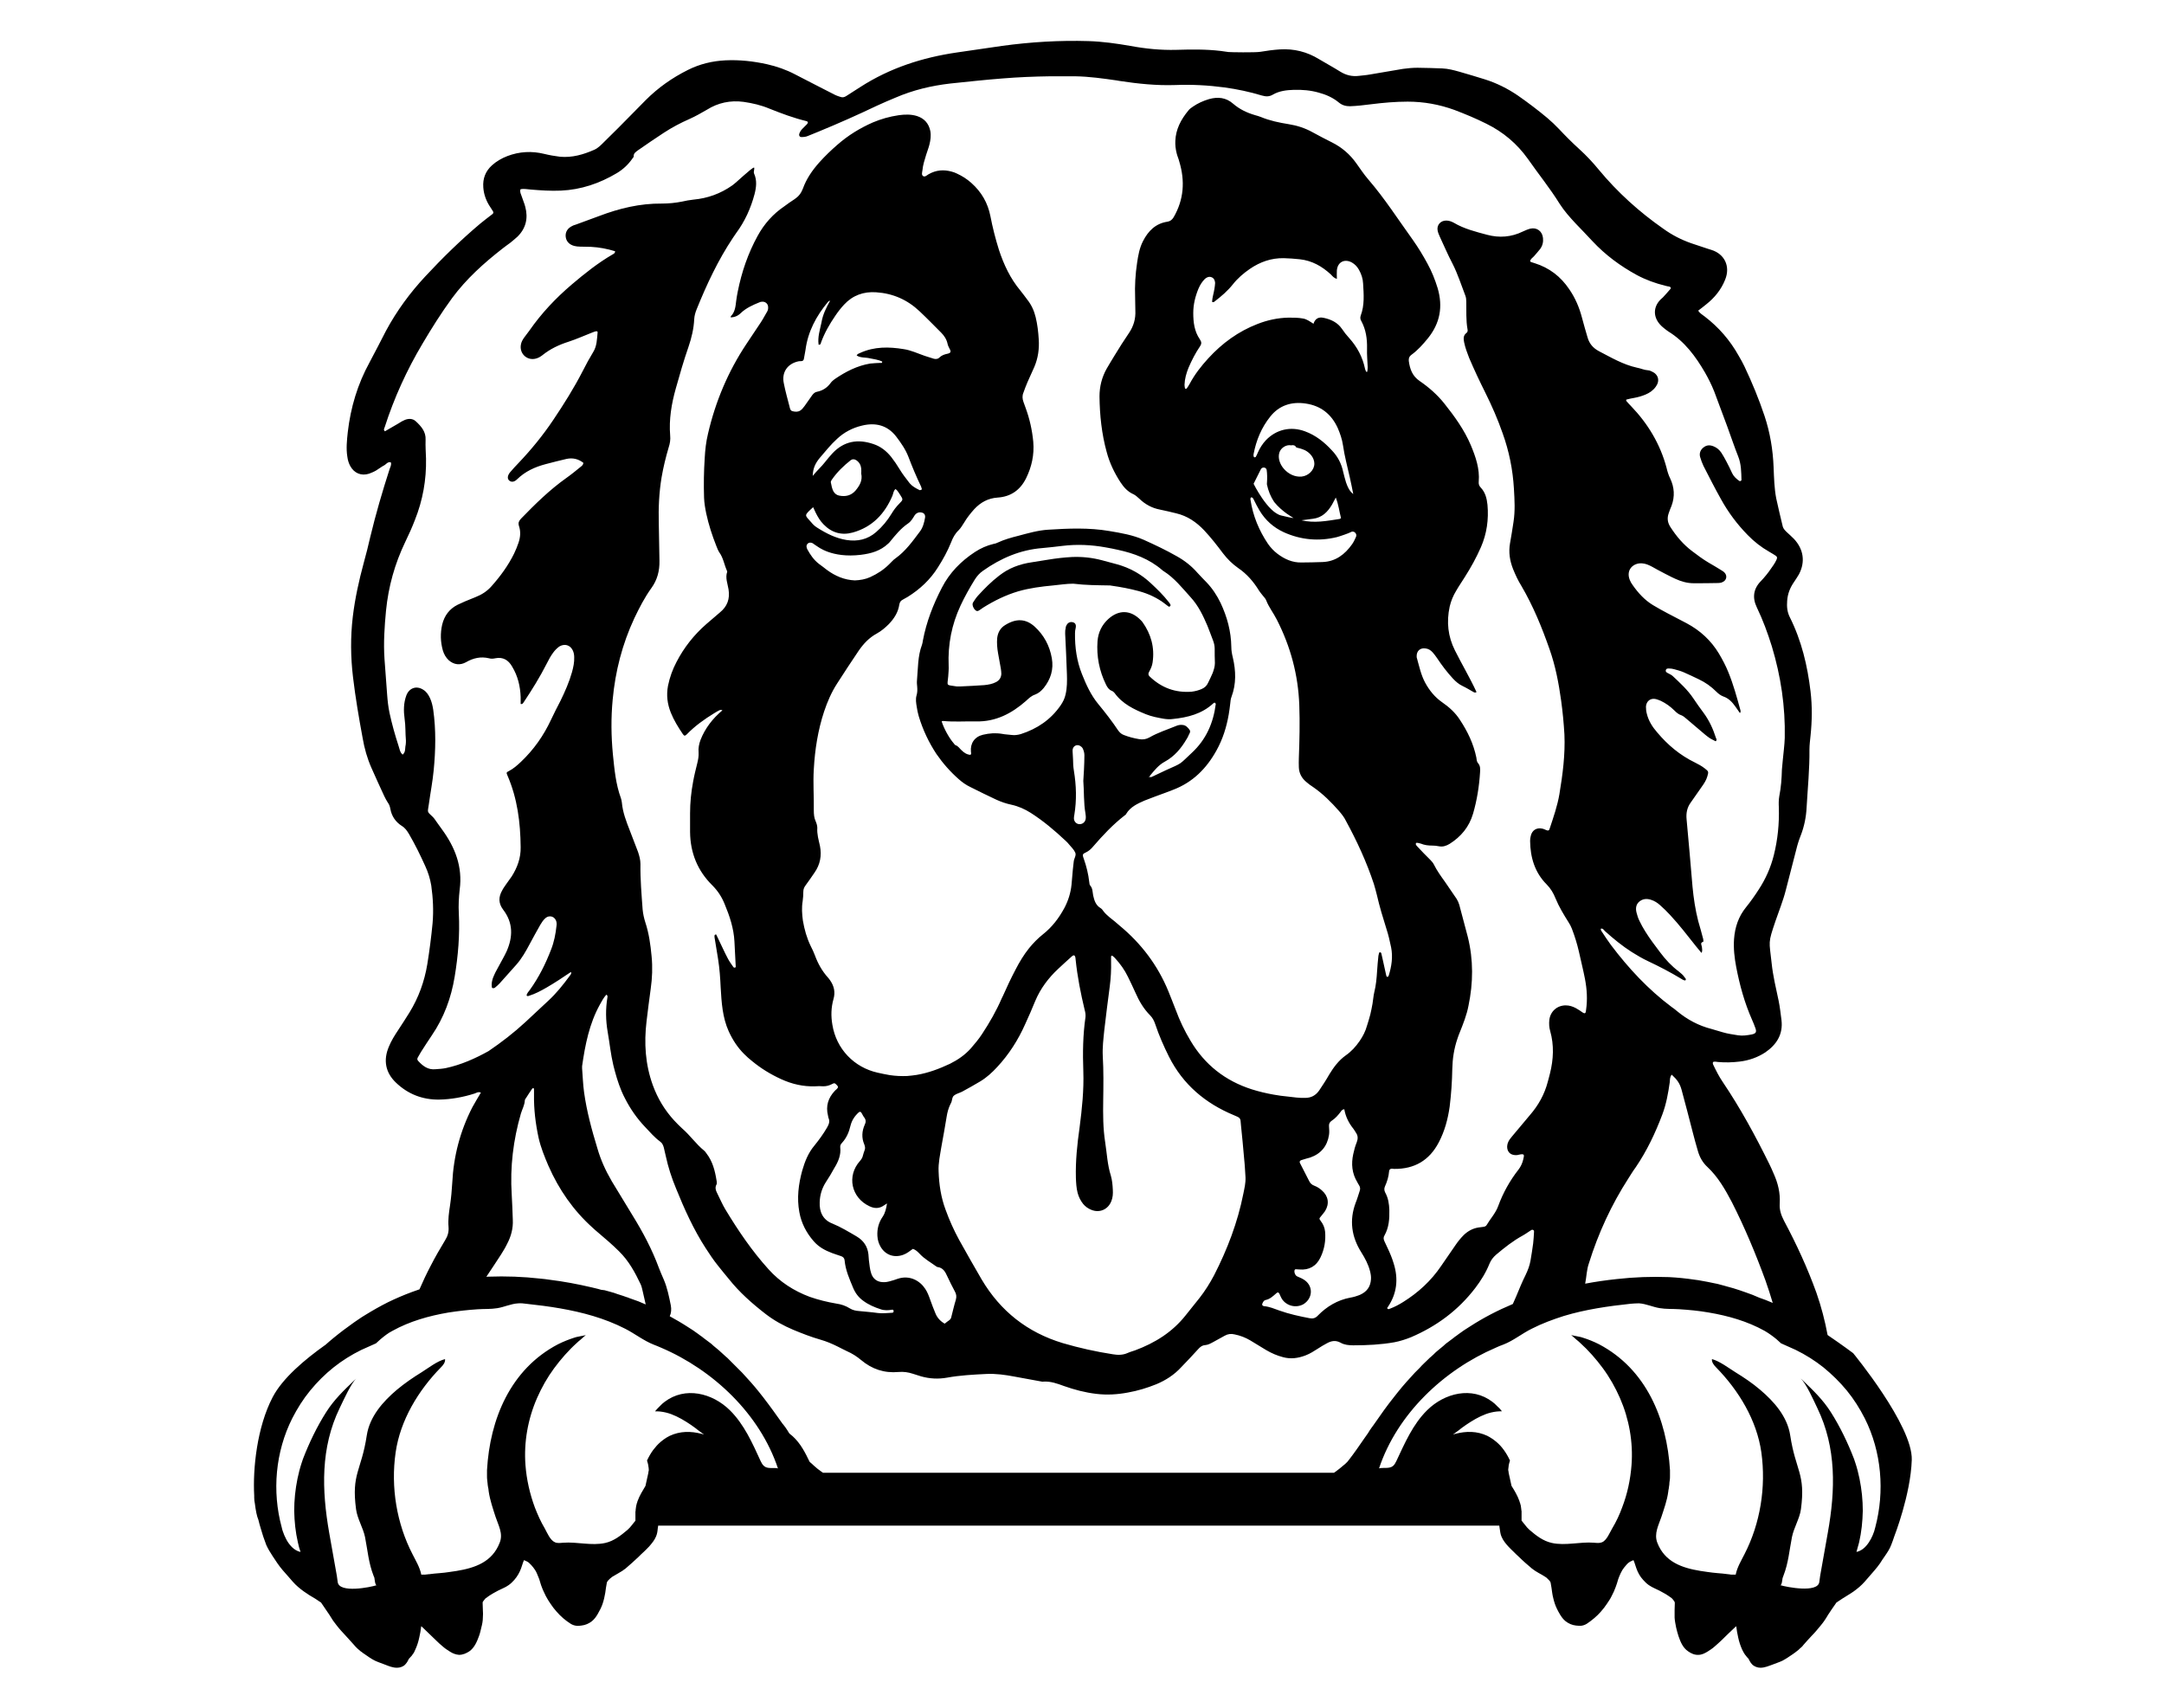 <?xml version="1.0" encoding="utf-8"?>
<!-- Generator: Adobe Illustrator 24.0.1, SVG Export Plug-In . SVG Version: 6.00 Build 0)  -->
<svg version="1.1" id="New_group_1_" xmlns="http://www.w3.org/2000/svg" xmlns:xlink="http://www.w3.org/1999/xlink" x="0px"
	 y="0px" viewBox="0 0 990 781.2" style="enable-background:new 0 0 990 781.2;" xml:space="preserve">
<g>
	<path d="M334,144.6C334,144.6,334,144.6,334,144.6C333.9,144.6,333.9,144.6,334,144.6L334,144.6z"/>
	<path d="M675.2,316.6l0.1-0.1c0,0,0-0.1-0.1-0.1C675.2,316.4,675.2,316.6,675.2,316.6z"/>
	<path d="M507.4,267.8c0.3,0,0.7,0,1,0.1c4.3,0.6,8.5,1.4,12.6,2.5c4.4,1.2,8.5,3.1,12.1,5.9c0.5,0.4,1,0.8,1.6,1.2
		c0.1,0.1,0.4,0,0.6-0.2c0.1-0.1,0.3-0.4,0.2-0.6c-0.2-0.5-0.5-1-0.9-1.4c-2.4-3.1-5.3-5.9-8.2-8.6c-4.4-4.1-9.6-7-15.5-8.6
		c-2.2-0.6-4.5-1.2-6.7-1.8c-4.5-1.2-9.1-1.7-13.8-1.5c-3.6,0.2-7.2,0.6-10.8,1.2c-2.5,0.4-5,0.8-7.5,1.2
		c-5.6,0.8-10.7,2.7-15.1,6.2c-3.5,2.7-6.6,5.8-9.6,9.1c-0.9,1-1.6,2.1-2.3,3.2c-0.6,1.1,0.6,3.5,1.8,3.8c0.3,0.1,0.6-0.1,0.9-0.2
		c0.7-0.4,1.3-0.9,1.9-1.3c5.1-3.2,10.4-5.8,16.1-7.5c5.2-1.5,10.6-2.2,16-2.7c3.1-0.3,6.1-0.8,9.2-0.8
		C496.6,267.7,502,267.7,507.4,267.8z"/>
	<path d="M693.7,611.9c0.1,0,0.1-0.1,0.2-0.1C693.9,611.8,693.8,611.9,693.7,611.9C693.7,611.9,693.7,611.9,693.7,611.9z"/>
	<path d="M847.8,619c0,0-4.9-3.7-11.7-8.3c-1.2-6.5-2.9-13-5.1-19.3c-4.1-11.4-9.1-22.2-14.8-32.9c-1.3-2.5-2.2-5-2-7.9
		c0.3-4.9-0.8-9.4-2.8-13.8c-0.6-1.4-1.2-2.8-1.9-4.2c-6.4-13-13.3-25.7-21.4-37.7c-1.7-2.5-3-5.1-4.3-7.8c-0.2-0.4-0.3-0.8-0.1-1.3
		c0.7-0.3,1.5-0.1,2.3,0c3.3,0.3,6.6,0.2,9.9-0.2c4.2-0.5,8.2-1.9,11.7-4.2c5.1-3.5,8.2-8.2,7.4-14.8c-0.4-3-0.7-5.9-1.3-8.8
		c-1.2-5.7-2.6-11.4-3.2-17.2c-1.1-10.4-1.8-8.8,1.8-19.4c1.6-4.7,3.5-9.3,4.7-14.1c1.6-6.2,3.2-12.4,4.8-18.6
		c0.5-2.1,1.2-4.3,2-6.3c1.6-4.1,2.5-8.5,2.7-12.9c0.5-8.8,1.4-17.6,1.3-26.5c0-2.1,0.3-4.2,0.5-6.3c0.7-6.7,0.8-13.5,0-20.2
		c-1.4-11.8-4.1-23.2-9.5-34c-1.2-2.4-1.4-4.8-1.2-7.4c0.2-3.2,1.3-6,3.1-8.6c0.8-1.2,1.6-2.4,2.3-3.6c3-5.7,2.1-11.5-2.3-16.2
		c-1.1-1.1-2.2-2.1-3.4-3.2c-0.7-0.7-1.4-1.4-1.7-2.4c-1-4.3-2.1-8.6-3-12.9c-0.9-4.7-1-9.4-1.2-14.2c-0.3-8-1.6-15.8-4.1-23.4
		c-2.6-7.8-5.7-15.3-9.2-22.7c-0.8-1.7-1.7-3.3-2.7-5c-3.9-7-9.1-13-15.5-17.9c-1-0.8-2.2-1.4-3-2.7c1.3-1,2.5-1.9,3.7-2.9
		c3.8-3,6.8-6.7,8.6-11.2c2.6-6.3-0.4-11.9-6.3-13.7c-0.6-0.2-1.3-0.4-1.9-0.6c-2.4-0.8-4.8-1.6-7.2-2.4c-4.6-1.6-8.9-3.8-12.9-6.7
		C750,97,740,88,731.4,77.6c-2.7-3.3-5.7-6.5-8.9-9.4c-3.2-2.9-6.2-5.9-9.2-9.1c-1.7-1.8-3.6-3.6-5.5-5.2c-4.3-3.6-8.8-7-13.4-10.2
		c-4.7-3.2-9.7-5.7-15.1-7.4c-3.9-1.2-7.8-2.4-11.7-3.5c-2.5-0.7-5.1-1.4-7.8-1.5c-3.7-0.1-7.5-0.3-11.3-0.3c-2.2,0-4.4,0.2-6.6,0.5
		c-5.1,0.8-10.2,1.8-15.3,2.6c-1.6,0.3-3.3,0.4-4.9,0.6c-3.1,0.4-5.9-0.3-8.5-1.9c-3.2-2-6.5-3.8-9.7-5.7c-5.5-3.4-11.5-4.9-18-4.5
		c-3,0.2-5.9,0.6-8.9,1.1c-2.3,0.4-13.9,0.2-14.6,0.1c-1.2-0.2-2.4-0.3-3.6-0.5c-6.7-0.8-13.4-0.7-20.2-0.5
		c-7.1,0.2-14.1-0.5-21.1-1.8c-6.3-1.1-12.7-2-19.1-2.2c-13.3-0.4-26.5,0.4-39.6,2.2c-6.9,1-13.8,2-20.6,3
		c-15.8,2.3-30.7,7.1-44.2,15.8c-2.1,1.4-4.3,2.7-6.4,4.1c-0.9,0.6-1.8,0.8-2.8,0.4c-0.7-0.2-1.5-0.5-2.2-0.8
		c-6.2-3.2-12.4-6.3-18.5-9.5c-4-2.1-8.3-3.6-12.7-4.6c-6.3-1.4-12.6-2.1-19.1-1.8c-6.1,0.3-11.8,1.7-17.2,4.4
		c-7.2,3.6-13.6,8.1-19.3,13.8c-2.2,2.2-4.3,4.4-6.5,6.6c-4.1,4.2-8.2,8.3-12.4,12.4c-1.4,1.4-2.8,2.9-4.6,3.7
		c-5,2.2-10.1,3.7-15.7,3.2c-2.4-0.3-4.8-0.7-7.2-1.3c-5.7-1.4-11.4-1.1-16.9,1c-2.6,1-5,2.4-7,4.2c-3,2.7-4.3,6.1-4,10.1
		c0.2,2.9,1.1,5.6,2.6,8.1c0.6,0.9,1.2,1.9,1.8,2.8c0.3,0.5,0.3,1-0.3,1.4c-1.8,1.4-3.7,2.8-5.5,4.3c-8.9,7.5-17.2,15.6-25.1,24.1
		c-7,7.5-13.1,15.8-18,24.9c-2.5,4.8-4.9,9.6-7.5,14.4c-5.5,10-8.7,20.7-10,32c-0.4,3.7-0.8,7.5-0.2,11.2c0.2,1.5,0.6,3,1.4,4.4
		c1.8,3.2,5,4.5,8.5,3.4c1.1-0.4,2.3-0.9,3.3-1.5c1.2-0.7,2.4-1.7,3.6-2.3c1-0.5,1.6-1.8,3.1-1.4c0.4,1.2-0.3,2.2-0.6,3.2
		c-3.3,10.2-6.3,20.5-8.8,30.9c-0.9,4-1.9,7.9-3,11.9c-2.2,8.1-4,16.3-5,24.6c-1.1,9.3-1,18.5,0.1,27.7c1.1,9.3,2.7,18.6,4.4,27.8
		c0.8,4.7,2.1,9.3,4,13.6c1.9,4.3,3.9,8.7,5.9,13c0.5,1,1,2,1.6,2.9c0.7,0.9,1,1.9,1.2,3c0.6,3.3,2.4,5.9,5.2,7.7
		c1.5,0.9,2.4,2.2,3.3,3.7c2.8,4.8,5.2,9.7,7.5,14.8c1.3,2.8,2.2,5.8,2.7,8.8c0.8,5.7,1.1,11.4,0.6,17.2c-0.6,6.3-1.4,12.5-2.4,18.7
		c-1.3,7.9-4,15.4-8.2,22.2c-1.7,2.7-3.4,5.4-5.2,8.1c-1.6,2.4-3.1,4.8-4.2,7.5c-2.6,6.1-1.6,11.8,3.2,16.4
		c5.5,5.3,12.2,7.9,19.8,7.8c5.5-0.1,11-1.1,16.3-2.8c0.8-0.3,1.6-0.9,2.8-0.4c-1.4,2.4-2.7,4.5-3.9,6.7
		c-5.6,10.9-8.6,22.4-9.2,34.6c-0.2,3.4-0.5,6.8-1,10.2c-0.5,3.3-1,6.6-0.7,9.9c0.2,2.4-0.4,4.3-1.6,6.2c-2.3,3.8-4.5,7.6-6.5,11.5
		c-1.9,3.6-3.6,7.2-5.2,10.9c-1.1,0.4-2.3,0.8-3.4,1.2c-3.8,1.4-7.5,3-11,4.7c-3.6,1.8-7.1,3.8-10.5,5.9l-1.3,0.8l-1.2,0.8
		c-0.8,0.5-1.6,1.1-2.5,1.7c-1.6,1.2-3.2,2.3-4.8,3.5c-1.6,1.2-3.1,2.4-4.7,3.7c-1.2,1-2.4,2-3.5,3c-9.6,6.8-19.8,15.4-24.3,24.1
		c-7.1,13.6-9.1,32.6-8.4,45c0,0.3,0,0.6,0,0.9c0,0.9,0.1,1.8,0.3,2.7c0.4,3.2,0.9,5.8,1.6,7.4c0.3,1.3,0.7,2.7,1.1,4
		c0.4,1.2,0.7,2.4,1.1,3.6c0.5,1.3,0.9,2.6,1.4,3.9c0.8,1.8,1.8,3.4,2.9,5.1c0.7,1.1,1.5,2.2,2.2,3.3c1.5,2.2,3.3,4.2,5.1,6.2
		c0.7,0.8,1.3,1.5,2,2.3c1.5,1.7,3.2,3.1,5,4.4c1.7,1.2,3.4,2.3,5.2,3.3c0.9,0.6,1.8,1.2,2.7,1.8c0.1,0.2,0.3,0.4,0.4,0.6
		c1.1,1.7,2.3,3.3,3.4,5c0.6,0.9,1.1,1.8,1.7,2.7c0.5,0.7,1.1,1.4,1.6,2.1c1.3,1.7,2.7,3.2,4.2,4.8c1.3,1.4,2.5,2.8,3.8,4.2
		c0.3,0.4,0.7,0.8,1,1.1c0.4,0.4,0.8,0.8,1.2,1.1c0.4,0.4,0.9,0.8,1.4,1.1c0.4,0.3,0.7,0.6,1.1,0.8c1.6,1.1,3.2,2.3,4.9,3.1
		c1.5,0.7,3.1,1.2,4.6,1.8c1.8,0.7,3.5,1.4,5.4,1.4c0,0,0,0,0,0c1.4,0,2.9-0.5,3.8-1.5c0.5-0.5,0.8-1,1.1-1.5c0.2-0.3,0.3-0.6,0.5-1
		c0.3-0.3,0.6-0.7,0.9-1c0.3-0.3,0.6-0.6,0.8-1c0.6-0.7,1-1.5,1.3-2.3c0.8-1.7,1.4-3.6,1.8-5.5c0.4-1.7,0.7-3.4,0.9-5.2
		c0.4,0.3,0.7,0.6,1,0.9c1.9,1.8,3.8,3.7,5.7,5.5c1,1,2.1,2,3.2,2.9c1,0.9,2.1,1.6,3.2,2.3c1.2,0.8,2.7,1.4,4.2,1.5
		c1.8,0,3.3-0.7,4.7-1.6c2.3-1.6,3.5-4.4,4.4-6.9c0.5-1.3,0.8-2.7,1.1-4c0.4-1.5,0.7-3,0.7-4.5c0.1-1.2,0.1-2.4,0-3.6
		c0-1.1-0.1-2.1-0.1-3.2c0-0.1,0-0.3,0.1-0.4c0,0,0-0.1,0-0.1c0,0,0-0.1,0.1-0.1c0.1-0.1,0.1-0.2,0.2-0.3c0.2-0.3,0.5-0.6,0.7-0.9
		c0.1-0.1,0.1-0.1,0.2-0.2c0.6-0.4,1.2-0.9,1.8-1.3c0.6-0.4,1.2-0.7,1.8-1.1c0.7-0.4,1.5-0.8,2.2-1.2c0.7-0.3,1.4-0.7,2.1-1
		c1-0.4,1.8-0.9,2.7-1.5c1-0.7,1.8-1.5,2.6-2.4c1.4-1.6,2.4-3.4,3.1-5.3c0.3-0.9,0.6-1.8,0.9-2.7c0.1-0.3,0.2-0.6,0.4-1
		c0,0,0.1,0,0.1,0c0.5,0.2,0.9,0.4,1.3,0.6c0.2,0.1,0.3,0.2,0.5,0.3c0.1,0.1,0.3,0.2,0.4,0.3c0.4,0.4,0.7,0.7,1.1,1.1
		c0.6,0.7,1.2,1.4,1.7,2.2c0.3,0.5,0.6,1,0.8,1.5c0.4,0.9,0.7,1.8,1.1,2.7c0.4,1.2,0.7,2.5,1.2,3.7c0.5,1.4,1.2,2.7,1.8,4
		c0.6,1.2,1.4,2.4,2.2,3.6c0.8,1.2,1.7,2.4,2.7,3.5c1.9,2.2,4.1,4.1,6.5,5.6c0.8,0.5,1.7,0.8,2.6,0.9c0.8,0.1,1.5,0,2.3-0.1
		c1.8-0.2,3.4-0.9,4.8-2c1.1-0.9,1.9-2,2.6-3.2c0.4-0.8,0.9-1.6,1.3-2.4c0.8-1.6,1.3-3.2,1.7-4.9c0.2-0.8,0.3-1.7,0.5-2.5
		c0.2-1.5,0.4-3,0.7-4.5c0-0.1,0.1-0.2,0.1-0.4c0,0,0-0.1,0.1-0.1c0-0.1,0.1-0.1,0.1-0.2c0.1-0.1,0.2-0.3,0.3-0.4
		c0.3-0.3,0.6-0.6,0.9-0.9c0.3-0.3,0.7-0.5,1-0.8c1-0.6,1.9-1.1,2.9-1.7c1.1-0.6,2.2-1.3,3.2-2.1c2-1.7,4-3.5,5.9-5.3
		c0.8-0.8,1.6-1.6,2.4-2.3c0.8-0.8,1.7-1.6,2.5-2.5c1.2-1.4,2.4-2.8,3.1-4.5c0.5-1.1,0.7-2.4,0.8-3.6c0.1-0.5,0.1-0.9,0.2-1.4h384.8
		c0.1,0.5,0.1,0.9,0.2,1.4c0.2,1.2,0.3,2.5,0.8,3.6c0.7,1.7,1.9,3.2,3.1,4.5c0.8,0.9,1.7,1.7,2.5,2.5c0.8,0.8,1.6,1.6,2.4,2.3
		c1.9,1.9,3.9,3.6,5.9,5.3c1,0.8,2.1,1.5,3.2,2.1c1,0.5,1.9,1.1,2.9,1.7c0.4,0.2,0.7,0.5,1,0.8c0.3,0.3,0.6,0.6,0.9,0.9
		c0.1,0.1,0.2,0.3,0.3,0.4c0,0.1,0.1,0.1,0.1,0.2c0,0,0,0.1,0.1,0.1c0,0.1,0.1,0.2,0.1,0.4c0.3,1.5,0.5,3,0.7,4.5
		c0.1,0.8,0.3,1.7,0.5,2.5c0.4,1.7,0.9,3.3,1.7,4.9c0.4,0.8,0.8,1.6,1.3,2.4c0.7,1.2,1.5,2.3,2.6,3.2c1.4,1.1,3,1.8,4.8,2
		c0.8,0.1,1.5,0.1,2.3,0.1c0.9-0.1,1.8-0.4,2.6-0.9c2.4-1.6,4.7-3.5,6.5-5.6c1-1.1,1.9-2.3,2.7-3.5c0.8-1.2,1.6-2.3,2.2-3.6
		c0.7-1.3,1.3-2.6,1.8-4c0.5-1.2,0.8-2.4,1.2-3.7c0.3-0.9,0.7-1.8,1.1-2.7c0.3-0.5,0.5-1,0.8-1.5c0.5-0.8,1.1-1.5,1.7-2.2
		c0.3-0.4,0.7-0.8,1.1-1.1c0.1-0.1,0.3-0.2,0.4-0.3c0.2-0.1,0.3-0.2,0.5-0.3c0.4-0.2,0.9-0.4,1.3-0.6c0,0,0.1,0,0.1,0
		c0.1,0.3,0.2,0.6,0.4,1c0.3,0.9,0.6,1.8,0.9,2.7c0.7,2,1.7,3.8,3.1,5.3c0.8,0.9,1.6,1.7,2.6,2.4c0.9,0.6,1.8,1.1,2.7,1.5
		c0.7,0.3,1.4,0.7,2.1,1c0.8,0.4,1.5,0.8,2.2,1.2c0.6,0.3,1.2,0.7,1.8,1.1c0.6,0.4,1.2,0.8,1.8,1.3c0.1,0.1,0.1,0.1,0.2,0.2
		c0.2,0.3,0.5,0.6,0.7,0.9c0.1,0.1,0.1,0.2,0.2,0.3c0,0,0,0.1,0.1,0.1c0,0,0,0.1,0,0.1c0,0.1,0,0.3,0.1,0.4c0,1.1-0.1,2.1-0.1,3.2
		c0,1.2,0,2.4,0,3.6c0.1,1.5,0.4,3,0.7,4.5c0.3,1.4,0.7,2.7,1.1,4c0.9,2.6,2,5.3,4.4,6.9c1.4,1,3,1.7,4.7,1.6c1.5,0,2.9-0.7,4.2-1.5
		c1.1-0.7,2.2-1.4,3.2-2.3c1.1-0.9,2.1-1.9,3.2-2.9c1.9-1.8,3.7-3.7,5.7-5.5c0.3-0.3,0.7-0.6,1-0.9c0.2,1.7,0.5,3.5,0.9,5.2
		c0.4,1.9,1,3.7,1.8,5.5c0.4,0.8,0.8,1.6,1.3,2.3c0.3,0.3,0.5,0.6,0.8,1c0.3,0.3,0.6,0.7,0.9,1c0.1,0.3,0.3,0.7,0.5,1
		c0.3,0.6,0.7,1.1,1.1,1.5c1,1,2.5,1.5,3.8,1.5c0,0,0,0,0,0c1.9,0,3.7-0.8,5.4-1.4c1.5-0.6,3.1-1.1,4.6-1.8c1.7-0.9,3.3-2,4.9-3.1
		c0.4-0.3,0.7-0.5,1.1-0.8c0.5-0.4,0.9-0.7,1.4-1.1c0.4-0.4,0.8-0.8,1.2-1.1c0.4-0.3,0.7-0.7,1-1.1c1.3-1.4,2.5-2.9,3.8-4.2
		c1.5-1.5,2.8-3.1,4.2-4.8c0.6-0.7,1.1-1.4,1.6-2.1c0.6-0.9,1.2-1.8,1.7-2.7c1.1-1.7,2.2-3.3,3.4-5c0.1-0.2,0.3-0.4,0.4-0.6
		c0.9-0.6,1.8-1.2,2.7-1.8c1.7-1.1,3.5-2.1,5.2-3.3c1.8-1.3,3.5-2.7,5-4.4c0.7-0.8,1.3-1.5,2-2.3c1.7-2,3.6-4,5.1-6.2
		c0.7-1.1,1.4-2.2,2.2-3.3c1.1-1.6,2.2-3.2,2.9-5.1c0.5-1.3,1-2.6,1.4-3.9c0,0,7.5-19.1,8-35C875.1,652.1,847.8,619,847.8,619z
		 M792.3,549.9c5.9,11.6,10.9,23.6,15.4,35.9c1.2,3.4,2.3,6.8,3.3,10.2c-2.3-1-4.4-1.8-6.2-2.4c-2-0.9-4-1.7-6.1-2.4
		c-1.9-0.7-3.8-1.3-5.7-1.9l-2.9-0.8l-0.7-0.2l-0.7-0.2l-1.5-0.4l-1.5-0.4c-0.5-0.1-1-0.2-1.5-0.3c-1-0.2-2-0.4-2.9-0.6
		c-2-0.3-3.9-0.8-5.9-1c-4-0.6-7.9-1-11.9-1.2c-8-0.3-16,0-23.9,0.9c-4.8,0.5-9.6,1.2-14.4,2.1c0.3-1.6,0.5-3.2,0.7-4.8
		c0.2-1.5,0.5-3.1,1-4.5c4.3-13.8,10.3-26.8,18.1-38.9c1.1-1.7,2.1-3.4,3.3-5c5.1-7.5,9-15.7,12.2-24.2c1.8-4.8,2.7-9.8,3.4-14.8
		c0.1-1.1,0-2.4,0.9-3.4c2.5,2.3,3.7,4,4.5,6.9c1.8,6.6,3.5,13.2,5.2,19.8c0.7,2.7,1.4,5.3,2.2,8c0.8,2.9,2.2,5.5,4.5,7.6
		C785.9,538.3,789.2,544,792.3,549.9z M203.9,488.6c-1.5,0.3-3.1,0.4-4.6,0.5c-3.5,0.4-5.9-1.5-8-3.8c-0.4-0.4-0.5-1-0.2-1.5
		c0.5-0.9,1-1.7,1.5-2.6c1.6-2.5,3.2-5,4.9-7.5c5.6-8.2,8.9-17.2,10.5-26.9c1.6-9.6,2.4-19.3,1.9-29c-0.2-3.6,0-7.3,0.4-10.9
		c1.4-10.4-2.1-19.3-8.1-27.5c-0.8-1.1-1.5-2.1-2.3-3.2c-0.7-0.9-1.2-1.9-2-2.6c-2.8-2.6-2.2-1.9-1.7-5.8c0.7-5.1,1.7-10.2,2.2-15.4
		c0.9-9.2,1.1-18.5-0.2-27.7c-0.3-1.9-0.7-3.7-1.5-5.4c-0.7-1.5-1.6-2.9-3.1-3.8c-3.1-2-6.4-0.8-7.7,2.6c-1.3,3.5-1.3,7.1-0.8,10.7
		c0.5,3.3,0.3,6.6,0.6,9.9c0,0.7,0,1.3-0.1,2c-0.4,1.5,0.1,3.3-1.4,4.5c-1.3-1.1-1.4-2.7-1.9-4.1c-1.6-4.9-3-9.9-4.1-15
		c-0.6-2.8-0.9-5.7-1.1-8.5c-0.4-5.4-0.8-10.8-1.2-16.2c-0.5-7.4,0-14.8,0.7-22.1c1.1-11,4-21.4,8.8-31.4c1.6-3.3,3.1-6.6,4.4-10
		c3.6-9,5.3-18.4,5.1-28.1c-0.1-2.9-0.3-5.7-0.2-8.6c0.2-3.7-2-6.2-4.5-8.5c-1.4-1.3-3.3-1.3-5-0.6c-1,0.4-2,1-2.9,1.6
		c-2.1,1.2-4.2,2.4-6.2,3.6c-0.8-0.7-0.3-1.3-0.1-1.9c4.3-13.4,10.1-26.1,17.3-38.2c4.2-7.1,8.6-14.1,13.5-20.8
		c6.5-8.8,14.5-16,23.1-22.7c1.1-0.9,2.3-1.7,3.5-2.6c1.1-0.9,2.2-1.8,3.3-2.8c3.9-3.8,5-8.5,3.6-13.7c-0.4-1.6-1.1-3.1-1.6-4.7
		c-0.3-1-1-2-0.6-3.3c1.5-0.4,3,0,4.6,0.1c4.6,0.4,9.3,0.7,13.9,0.5c9.2-0.4,17.7-3.3,25.6-8c2.8-1.7,5.1-3.8,7-6.5
		c0.2-0.4,0.7-0.7,0.7-1.1c-0.1-1.5,1-2.1,1.9-2.8c3.9-2.7,7.8-5.4,11.8-8c3.8-2.5,7.8-4.6,11.9-6.4c2.7-1.2,5.3-2.7,7.9-4.2
		c5.1-3.2,10.7-4.4,16.8-3.6c4.1,0.6,8,1.5,11.8,3.1c5.5,2.2,11.1,4.3,16.9,5.7c0.8,0.2,0.9,0.7,0.3,1.4c-0.7,0.7-1.4,1.4-2.1,2.1
		c-0.6,0.6-1.1,1.3-1.4,2.2c-0.3,0.9,0.1,1.6,1,1.6c1,0,2-0.1,2.9-0.5c1.6-0.7,3.3-1.3,4.9-2c9-3.7,17.8-7.6,26.6-11.8
		c2.8-1.3,5.6-2.5,8.5-3.7c8.1-3.5,16.5-5.5,25.2-6.5c7.9-0.8,15.8-1.7,23.7-2.3c7.3-0.6,14.6-0.9,21.9-1c3.8,0,7.7,0,11.5,0
		c6.4,0.1,12.7,1,19,1.9c0.4,0.1,0.7,0.1,1.1,0.2c8.5,1.3,17.1,2.2,25.7,1.9c7.5-0.3,15,0.1,22.5,1.1c5.8,0.8,11.5,2,17.1,3.7
		c1.8,0.5,3.3,0.6,5-0.4c2.9-1.7,6.3-2.1,9.6-2.2c3.9-0.1,7.7,0.2,11.5,1.3c3.3,0.9,6.5,2.3,9.1,4.5c1.6,1.3,3.2,1.7,5.1,1.7
		c3.2-0.1,6.4-0.5,9.6-0.9c5.6-0.7,11.2-1.2,16.8-1.2c7.4,0,14.5,1.3,21.4,3.8c5,1.9,9.8,3.9,14.6,6.3c7.7,3.8,14,9.1,19,16.1
		c4.8,6.9,10.1,13.4,14.5,20.5c2.1,3.3,4.7,6.2,7.3,9c2.6,2.7,5.2,5.4,7.8,8.2c5.9,6.3,12.7,11.3,20.2,15.4c4.1,2.2,8.5,3.8,13,4.9
		c0.6,0.2,1.3,0.3,1.9,0.4c0.7,0.2,0.9,0.7,0.4,1.2c-1.1,1.3-2.2,2.5-3.3,3.7c-0.4,0.4-0.8,0.7-1.2,1.1c-3.3,3.4-3.3,7.8-0.2,11.3
		c0.5,0.6,1.1,1.1,1.7,1.6c0.7,0.6,1.4,1.1,2.1,1.6c7.5,4.6,12.5,11.4,16.8,18.8c1.6,2.8,3,5.6,4.2,8.6c2,5.4,4,10.8,6,16.1
		c1.7,4.6,3.2,9.2,5,13.7c1.4,3.5,1.4,7.1,1.5,10.7c0,0.5-0.6,0.7-1,0.5c-1.4-1-2.6-2.1-3.3-3.6c-0.8-1.8-1.7-3.6-2.6-5.3
		c-0.7-1.4-1.5-2.7-2.3-4c-0.9-1.3-2-2.3-3.5-2.9c-1.7-0.7-3.2-0.7-4.7,0.5c-1.4,1.1-2,2.7-1.5,4.4c0.4,1.4,0.9,2.7,1.5,4
		c2.6,5.1,5.2,10.2,8,15.2c3.3,6,7.4,11.5,12.2,16.4c2.9,3,6.2,5.6,9.9,7.7c1,0.6,1.9,1.1,2.8,1.7c0.8,0.5,1,1,0.5,2
		c-0.4,0.8-0.8,1.6-1.3,2.3c-1.4,2.1-2.9,4.2-4.6,6.1c-0.4,0.4-0.7,0.8-1.1,1.2c-3.6,3.6-4.1,7.7-2,12.1c2.8,5.8,5,11.8,6.9,17.9
		c4.1,13.6,6.2,27.5,5.9,41.8c-0.1,3.4-0.6,6.8-0.9,10.2c-0.1,1.4-0.3,2.9-0.4,4.3c-0.1,4.1-0.4,8.2-1.2,12.2
		c-0.3,1.7-0.3,3.5-0.2,5.3c0.2,7.3-0.5,14.5-2.3,21.7c-1.4,5.6-3.7,10.8-6.9,15.7c-1.8,2.8-3.7,5.5-5.8,8.1
		c-3.5,4.3-5.1,9.2-5.5,14.6c-0.3,4.3,0.2,8.6,1,12.8c1.6,8.3,3.8,16.3,7.2,24c0.6,1.3,1.1,2.6,1.6,4c0.6,1.7,0.2,2.4-1.7,2.8
		c-2.1,0.4-4.1,0.7-6.2,0.4c-2.4-0.4-4.8-0.7-7.1-1.4c-1.7-0.5-3.4-1-5.1-1.5c-5.9-1.5-11.1-4.3-15.7-8.1c-0.8-0.7-1.7-1.4-2.6-2
		c-10.7-8-19.7-17.7-27.7-28.3c-1.5-2-2.9-4.2-4.3-6.3c-0.2-0.3-0.5-0.7-0.3-1.2c0.9-0.2,1.3,0.6,1.8,1.1c3.9,3.5,7.9,6.8,12.3,9.6
		c2.4,1.5,4.9,3,7.5,4.2c5.1,2.4,10.1,5,14.9,7.9c0.7,0.4,1.3,0.9,2.1,0.9c0.6-0.6,0-1-0.3-1.4c-0.7-1.2-1.8-1.9-2.8-2.8
		c-3.2-2.4-5.9-5.3-8.3-8.5c-2.4-3.2-4.8-6.3-6.9-9.7c-1-1.6-1.9-3.2-2.7-4.9c-0.6-1.2-1-2.5-1.3-3.7c-0.5-1.9-0.3-3.8,1.3-5.1
		c1.6-1.3,3.4-1.4,5.3-0.8c1.6,0.5,3,1.4,4.2,2.5c1.6,1.4,3.1,2.9,4.5,4.4c4.3,4.6,8.1,9.6,12,14.5c0.7,0.9,1.5,1.8,2.4,2.9
		c0.6-1,0.2-1.9,0.2-2.7c-0.1-0.9-1-1.9,0.6-2.4c0.1,0,0.1-0.8,0-1.2c-0.7-2.8-1.5-5.5-2.3-8.3c-1.3-5.1-2.1-10.4-2.6-15.7
		c-0.9-10.2-1.7-20.5-2.7-30.7c-0.3-2.9,0.2-5.5,1.9-7.8c1.7-2.4,3.4-4.9,5.1-7.3c1-1.4,2-2.9,2.5-4.7c0.6-2.1,0.6-2.2-1.2-3.6
		c-1.4-1.1-2.9-1.9-4.5-2.7c-6.8-3.3-12.4-8-17.2-13.7c-2.2-2.5-4-5.3-4.8-8.6c-0.3-1.1-0.4-2.2-0.4-3.3c0.2-2.5,2.1-4,4.6-3.4
		c0.7,0.2,1.5,0.5,2.2,0.8c2.3,1.1,4.4,2.6,6.2,4.4c0.9,0.9,1.9,1.8,3.2,2.2c0.8,0.3,1.5,0.9,2.2,1.5c2.9,2.4,5.7,4.9,8.6,7.3
		c0.7,0.6,1.4,1.1,2.1,1.6c0.9,0.6,1.9,1,2.8,1.5c0.7-0.6,0.3-1.1,0.1-1.6c-1.3-4.1-3.1-8-5.7-11.5c-1.6-2.1-3.1-4.3-4.6-6.5
		c-2.6-3.9-6-7-9.4-10.2c-0.7-0.7-1.7-1-2.5-1.5c-0.5-0.3-0.9-0.6-0.7-1.3c0.2-0.7,0.8-0.7,1.4-0.7c0.8,0,1.6,0.1,2.3,0.3
		c1.5,0.4,3,0.8,4.4,1.4c2.3,1,4.6,2.1,6.9,3.2c3,1.4,5.7,3.3,8.1,5.7c0.9,0.9,1.9,1.7,3.2,2.2c2.4,0.8,4.1,2.6,5.5,4.6
		c0.7,1,1.4,2,2.1,3c0.4-0.5,0.3-1,0.2-1.4c-1.6-5.8-3.2-11.7-5.5-17.3c-1.2-3-2.7-5.8-4.3-8.5c-3.6-6-8.6-10.6-14.8-13.9
		c-2.9-1.6-5.9-3-8.8-4.6c-2.2-1.2-4.5-2.4-6.6-3.7c-3.8-2.3-6.8-5.6-9.3-9.2c-0.5-0.7-1-1.5-1.3-2.3c-1.9-4.8,1.8-7.9,5.6-7.6
		c1.7,0.1,3.2,0.8,4.7,1.6c2.2,1.3,9.5,5.1,10.6,5.5c2.6,1.2,5.4,2,8.3,2c3.8,0,7.5,0,11.3-0.1c0.6,0,1.3-0.1,1.9-0.4
		c1.9-0.8,2.3-2.9,1-4.3c-0.4-0.5-1-0.8-1.6-1.2c-1.9-1.2-3.8-2.3-5.7-3.4c-2.7-1.6-5.1-3.4-7.6-5.3c-4-3-7.2-6.8-9.9-11
		c-1.3-2-1.6-4-0.8-6.3c0.4-1.1,0.8-2.3,1.3-3.4c1.6-4.3,1.3-8.5-0.6-12.5c-0.8-1.6-1.3-3.3-1.7-5c-2.9-10.8-8.5-20.1-16.2-28.1
		c-0.8-0.8-1.5-1.6-2.2-2.4c-0.1-0.1,0-0.2,0-0.6c1.2-0.3,2.4-0.6,3.7-0.8c1.7-0.3,3.4-0.8,5.1-1.5c1.9-0.8,3.5-1.9,4.7-3.6
		c2-2.7,1.2-5.7-1.9-7c-0.5-0.2-1-0.5-1.6-0.5c-1.8-0.1-3.4-0.9-5.1-1.2c-6.4-1.4-11.9-4.7-17.5-7.6c-2.6-1.4-4.3-3.4-5.1-6.2
		c-0.9-3.1-1.8-6.1-2.6-9.2c-1.2-4.6-3.1-9-5.8-12.9c-3.9-5.8-9.1-9.8-15.8-11.9c-0.5-0.2-1.1-0.3-1.6-0.5c-0.2-0.1-0.4-0.2-0.5-0.4
		c0.2-1.1,1.2-1.6,1.8-2.3c0.9-1.1,1.9-2.1,2.8-3.3c1.1-1.5,1.5-3.2,1.3-5c-0.3-3.1-2.8-5-5.8-4.3c-1.2,0.3-2.3,0.8-3.4,1.3
		c-5.3,2.6-10.8,3-16.4,1.5c-5.2-1.4-10.5-2.7-15.2-5.5c-1.1-0.6-2.2-1-3.5-1c-2.6,0-4.4,2.1-3.9,4.6c0.2,1,0.6,1.9,1,2.8
		c1.9,4.1,3.7,8.3,5.8,12.3c2.4,4.7,4,9.8,5.9,14.7c0.3,0.8,0.4,1.7,0.4,2.6c0.1,4.3-0.2,8.6,0.6,12.9c0.1,0.6,0,1.1-0.5,1.5
		c-1.5,1.1-1.4,2.6-1.1,4.2c0.5,2.5,1.4,4.9,2.3,7.2c2.3,5.4,4.8,10.7,7.4,15.9c3,6,5.7,12.2,7.9,18.5c3,8.3,4.7,16.8,5.2,25.5
		c0.3,5.1,0.6,10.1-0.2,15.2c-0.5,3.3-1,6.5-1.6,9.8c-0.7,4-0.1,7.9,1.4,11.7c1.1,2.7,2.3,5.3,3.8,7.7c5.4,9.2,9.4,19,12.9,29
		c2.7,7.6,4.2,15.6,5.3,23.5c0.7,5.1,1.2,10.3,1.5,15.5c0.4,9.2-0.8,18.3-2.3,27.3c-0.9,5.3-2.7,10.5-4.4,15.6
		c-0.3,1.1-0.7,1.2-1.7,0.8c-0.5-0.2-1-0.5-1.5-0.6c-2.7-0.7-4.9,0.6-5.5,3.3c-0.2,0.7-0.3,1.5-0.3,2.3c0.1,7.5,2.1,14.4,7.6,19.9
		c1.8,1.8,3.1,4,4,6.3c1.6,3.9,3.8,7.5,6,11c0.6,0.9,1.1,1.9,1.5,2.9c1.3,3.4,2.4,6.9,3.2,10.4c0.9,4.2,2,8.4,2.8,12.6
		c0.9,4.7,1.2,9.4,0.5,14.2c0,0.2-0.1,0.4-0.1,0.7c-0.1,0.9-0.6,1-1.4,0.5c-1-0.7-2-1.4-3.1-2c-1.5-0.8-3-1.3-4.7-1.3
		c-3.9,0-7,2.7-7.5,6.6c-0.2,1.8-0.1,3.5,0.4,5.2c1.8,6.4,1.5,12.9-0.1,19.3c-0.3,1.3-0.7,2.6-1,3.8c-1.5,5.8-4.3,10.8-8.2,15.3
		c-2.8,3.3-5.5,6.6-8.3,9.9c-0.1,0.2-0.3,0.4-0.4,0.5c-0.9,1.1-1.6,2.3-1.7,3.8c-0.1,2.4,1.3,4,3.7,4.1c0.2,0,0.4,0,0.6,0
		c0.4,0,0.7-0.1,1.1-0.2c2.3-0.5,2.5-0.1,2.1,1.5c-0.1,0.3-0.1,0.6-0.2,0.9c-0.4,1.6-1.1,3.1-2.1,4.4c-4,5.1-7.1,10.7-9.3,16.7
		c-1.2,3.3-3.6,5.8-5.3,8.7c-0.3,0.5-0.8,0.7-1.4,0.8c-0.8,0.1-1.5,0.2-2.3,0.3c-2.6,0.4-4.8,1.6-6.7,3.4c-1.5,1.5-2.8,3.1-4,4.9
		c-2.1,3.1-4.3,6.2-6.4,9.3c-4.6,6.8-10.5,12.2-17.4,16.5c-1.9,1.2-3.8,2.2-5.9,3c-0.4,0.2-0.8,0.4-1.2,0.1
		c-0.3-0.3-0.1-0.6,0.1-0.8c4.2-6.2,4.9-12.9,2.7-19.9c-0.7-2.4-1.7-4.8-2.8-7.1c-0.5-1-0.9-2-1.4-3c-0.5-1-0.6-1.9,0-2.8
		c2-3.6,2.3-7.5,2.2-11.6c-0.1-2.8-0.5-5.5-1.9-8c-0.5-1-0.5-1.9-0.1-2.8c1-2.2,1.7-4.5,1.9-7c0.1-0.8,0.6-1.1,1.3-1.1
		c0.3,0,0.7,0.1,1,0.1c9.3,0.1,16.1-3.9,20.4-12.1c2.7-5.1,4.2-10.7,5-16.4c0.7-5.7,1.1-11.4,1.2-17.2c0.1-4.7,0.8-9.3,2.3-13.7
		c0.3-1,0.7-2,1.1-3c1.6-4,3.2-8,4-12.2c2.2-10.5,2.3-21-0.3-31.5c-1.3-4.9-2.6-9.8-3.9-14.7c-0.3-1-0.7-1.9-1.2-2.7
		c-1.8-2.6-3.6-5.3-5.4-7.9c-1.8-2.5-3.6-5-5-7.8c-0.4-0.8-0.9-1.4-1.6-2.1c-2.1-2.1-4.2-4.2-6.2-6.4c-0.2-0.2-0.4-0.5-0.5-0.8
		c0-0.1,0-0.2,0-0.3c0.1-0.2,0.3-0.4,0.4-0.4c0.7,0.1,1.3,0.2,1.9,0.4c1.7,0.7,3.4,0.9,5.2,0.9c1,0,2,0.1,3,0.3
		c1.9,0.4,3.5-0.2,5-1.1c5.2-3.3,8.9-7.7,10.7-13.8c1.8-6.2,2.8-12.5,3.2-18.9c0.1-1.5,0.2-3-1-4.3c-0.5-0.6-0.6-1.6-0.7-2.5
		c-1.3-6.3-4-11.9-7.5-17.2c-2.1-3.3-5-5.9-8.2-8.1c-3.3-2.3-5.8-5.4-7.7-8.9c-1.9-3.5-2.7-7.4-3.8-11.3c-0.1-0.2-0.1-0.4-0.1-0.7
		c-0.1-2.4,1.5-4,3.9-3.7c1.4,0.1,2.5,0.8,3.4,1.8c0.7,0.8,1.4,1.7,2,2.6c2.2,3.3,4.6,6.5,7.3,9.4c1.3,1.4,2.7,2.6,4.4,3.4
		c1.7,0.8,3.3,1.8,4.9,2.7c0.5,0.3,1,0.5,1.5,0l0,0.1c-3-6.5-6.7-12.7-9.9-19.1c-3.2-6.4-3.9-13-2.4-20c0.6-2.6,1.6-5,3-7.3
		c1.2-2.1,2.6-4.1,3.9-6.2c2.8-4.4,5.3-8.9,7.4-13.7c2.7-6.2,3.6-12.7,3-19.4c-0.3-2.9-1-5.7-3.1-7.9c-0.8-0.8-1-1.7-0.9-2.7
		c0.5-5.9-1.4-11.3-3.6-16.6c-3-7.1-7.5-13.3-12.2-19.2c-3.2-4-7.1-7.4-11.2-10.2c-3.4-2.3-4.5-5.5-5-9.2c-0.1-1.2,0.2-2.1,1.2-2.8
		c2.9-2.1,5.2-4.7,7.5-7.5c5.6-6.9,7-14.5,4.5-23c-1.2-3.9-2.7-7.7-4.7-11.3c-2-3.7-4.2-7.3-6.6-10.7c-6.7-9.3-12.9-19-20.4-27.7
		c-2-2.3-3.7-4.9-5.5-7.4c-2.9-4.1-6.6-7.3-11.2-9.6c-3-1.5-5.9-3-8.8-4.6c-3.4-1.9-7.1-3.1-10.9-3.7c-4.4-0.7-8.7-1.6-12.8-3.3
		c-0.8-0.3-1.7-0.6-2.5-0.8c-3.8-1.1-7.2-2.7-10.2-5.3c-3.2-2.8-6.9-3.2-10.9-2.1c-2.7,0.8-5.2,1.9-7.5,3.5c-0.7,0.5-1.5,1-2,1.7
		c-3.5,4.2-5.8,8.7-6,13.9c-0.1,1.8,0.1,3.7,0.6,5.7c0.3,1.3,0.9,2.5,1.2,3.8c2.7,8.9,2.1,17.4-2.6,25.5c-0.7,1.1-1.5,1.8-2.8,2
		c-5.4,0.8-8.8,4.2-11.2,8.9c-1.6,3.1-2.2,6.5-2.7,9.9c-0.8,5.3-1.1,10.5-0.9,15.8c0.1,2,0,4,0.1,6c0.2,3.8-0.8,7.2-2.9,10.3
		c-2.3,3.4-4.5,6.8-6.6,10.3c-1.2,2-2.4,3.9-3.6,6c-2.2,3.9-3.3,8.2-3.3,12.7c0.1,8.6,1,17.2,3.3,25.5c1.3,4.9,3.5,9.5,6.3,13.8
		c1.5,2.3,3.4,4.4,6,5.5c1,0.5,1.8,1.3,2.6,2c2.7,2.6,5.8,4.3,9.5,5c2.5,0.5,4.9,1.1,7.4,1.7c5.1,1.2,9.2,4,12.8,7.8
		c3.1,3.3,5.9,6.9,8.6,10.5c2,2.6,4.2,4.8,6.9,6.7c4,2.7,7.1,6.3,9.6,10.4c0.5,0.7,1,1.4,1.6,2.1c0.6,0.8,1.4,1.5,1.7,2.4
		c1.2,3.1,3.3,5.7,4.8,8.7c6.3,12.3,9.8,25.3,10.3,39.1c0.3,8.1,0.1,16.1-0.2,24.2c0,1.4-0.1,2.9,0,4.3c0.1,2.7,1.3,4.9,3.3,6.6
		c1,0.9,2.1,1.7,3.2,2.4c4.5,3.1,8.3,6.9,11.9,11c1.2,1.4,2.4,2.9,3.2,4.6c5,9.2,9.4,18.7,12.7,28.7c0.5,1.7,1,3.4,1.4,5.1
		c1.2,5.3,2.8,10.5,4.4,15.6c0.9,2.7,1.5,5.5,2.1,8.3c0.9,4.5,0.2,8.8-1.1,13c-0.1,0.2-0.2,0.4-0.4,0.5c-0.4,0.2-0.6-0.2-0.7-0.5
		c-0.5-2.3-1-4.5-1.5-6.8c-0.3-1.2-0.5-2.4-0.8-3.5c0-0.2-0.3-0.3-0.5-0.4c-0.2-0.1-0.4,0.1-0.5,0.3c-0.1,0.4-0.2,0.9-0.3,1.3
		c-0.2,2.3-0.5,4.6-0.6,6.9c-0.2,3.3-0.5,6.6-1.3,9.8c-0.4,1.7-0.5,3.5-0.8,5.2c-0.3,1.6-0.6,3.3-1,4.9c-0.4,1.7-1,3.4-1.5,5.1
		c-0.7,2.6-1.9,4.9-3.4,7.1c-1.8,2.6-3.8,4.8-6.4,6.6c-3.2,2.3-5.5,5.4-7.5,8.7c-1.4,2.5-3,4.9-4.6,7.3c-1.6,2.3-3.7,3.4-6.4,3.4
		c-2.7,0.1-5.3-0.3-7.9-0.6c-2.2-0.2-4.4-0.5-6.6-0.9c-3.4-0.6-6.7-1.4-9.9-2.4c-12.2-3.9-21.6-11.3-28.1-22.3
		c-2.7-4.5-4.9-9.1-6.7-14c-1.1-2.9-2.3-5.8-3.4-8.6c-4.9-11.9-12.4-21.8-22.3-30c-1.5-1.3-3-2.6-4.6-3.8c-1-0.9-2-1.7-2.8-2.8
		c-0.3-0.5-0.8-1.1-1.3-1.4c-2.2-1.3-2.9-3.5-3.4-5.8c-0.3-1.6-0.2-3.3-1.4-4.6c-0.3-0.3-0.3-1-0.4-1.6c-0.4-3.6-1.3-7.2-2.5-10.6
		c-0.8-2.1-0.4-2.2,1-2.9c1.3-0.6,2.4-1.6,3.3-2.7c4.4-5.1,9-10,14.4-14.2c0.3-0.2,0.6-0.4,0.7-0.7c1.9-3.2,5.2-4.7,8.4-6.1
		c3.2-1.3,6.4-2.4,9.6-3.6c1.1-0.4,2.3-0.9,3.4-1.3c9-3.4,15.3-9.7,19.9-18c2.9-5.2,4.6-10.7,5.6-16.4c0.3-1.7,0.5-3.3,0.7-5
		c0.1-1.1,0.2-2.2,0.6-3.2c2.2-5.9,2-11.9,0.6-17.9c-0.4-1.6-0.7-3.2-0.7-4.9c-0.1-7.1-1.9-13.7-4.9-20.1c-1.7-3.5-3.8-6.7-6.5-9.5
		c-1.4-1.4-2.8-2.9-4.1-4.3c-2.7-3.1-5.9-5.6-9.5-7.6c-4.9-2.8-10-5.2-15.1-7.5c-5-2.2-10.3-3.1-15.7-4c-9.3-1.6-18.7-1.2-28.1-0.6
		c-4.6,0.3-9.1,1.6-13.6,2.8c-3.2,0.8-6.4,1.7-9.4,3.1c-0.6,0.3-1.2,0.5-1.9,0.6c-3,0.7-5.9,2-8.5,3.7c-6.4,4.2-11.6,9.5-15.1,16.3
		c-4,7.7-7.1,15.7-8.7,24.2c-0.1,0.7-0.2,1.3-0.4,1.9c-2,5.3-1.8,10.8-2.3,16.3c-0.1,1,0,2,0.1,3c0.1,1.3,0.1,2.6-0.3,3.9
		c-0.5,1.7-0.2,3.5,0.1,5.3c0.2,1.4,0.5,2.8,0.9,4.2c1.9,6.3,4.6,12,8.1,17.3c2.9,4.2,6.3,8.1,10.3,11.6c1.6,1.4,3.3,2.6,5.2,3.5
		c3.9,2,7.9,3.9,11.9,5.8c2.2,1,4.5,1.8,6.9,2.3c3.2,0.7,6.1,2,8.8,3.7c5.8,3.7,11,8.1,16,12.8c0.6,0.5,1.1,1.1,1.6,1.7
		c1,1.2,2.2,2.3,2.8,3.7c0.6,1.3-0.6,2.7-0.7,4.2c-0.1,1.2-0.3,2.4-0.4,3.6c-0.2,2.3-0.4,4.6-0.6,6.9c-0.4,3.8-1.5,7.3-3.3,10.7
		c-2.5,4.6-5.6,8.7-9.8,12c-2.4,1.9-4.4,4-6.3,6.3c-2.4,3-4.4,6.3-6.2,9.8c-2.1,4-4,8-5.8,12.1c-0.2,0.3-0.3,0.7-0.5,1
		c-2.5,5.8-5.6,11.2-9.1,16.5c-1.5,2.3-3.3,4.4-5.1,6.5c-2.7,3-5.9,5.2-9.5,7c-4.9,2.3-9.9,4.2-15.3,5.1c-1.4,0.2-2.9,0.4-4.3,0.5
		c-2.6,0.1-5.2,0-7.9-0.4c-1.8-0.3-3.7-0.7-5.5-1.1c-10.9-2.4-19-10.9-20.8-21.9c-0.7-4-0.6-7.9,0.5-11.8c0.9-3.1,0.3-5.9-1.5-8.5
		c-0.3-0.4-0.6-0.9-1-1.3c-2.7-3-4.6-6.4-6-10.2c-0.5-1.4-1.2-2.8-1.9-4.2c-1.8-3.7-2.9-7.6-3.6-11.7c-0.4-3-0.6-5.9-0.1-8.9
		c0.2-1.4,0.3-2.9,0.3-4.3c0-1.2,0.4-2.1,1.1-3c1.4-1.9,2.7-3.8,4-5.7c2.6-3.7,3.4-7.8,2.5-12.3c-0.6-2.7-1.4-5.3-1.2-8.2
		c0-0.9-0.3-2-0.7-2.9c-0.8-1.7-0.9-3.4-0.9-5.1c0.1-6.3-0.4-12.6,0-18.9c0.5-9,1.9-17.8,4.7-26.3c1.5-4.5,3.4-8.9,6-12.9
		c3.2-5,6.5-10,9.8-14.9c2.2-3.2,4.8-6,8.3-7.9c2-1.1,3.8-2.6,5.5-4.3c2.4-2.5,4.3-5.4,4.8-8.9c0.2-1.1,0.6-1.8,1.6-2.3
		c0.8-0.4,1.5-0.9,2.3-1.3c5.6-3.5,10.3-7.9,13.8-13.5c2.3-3.6,4.4-7.4,6-11.4c0.8-2.1,1.8-4,3.5-5.6c1-1,1.7-2.3,2.5-3.5
		c1.3-2.2,2.9-4.2,4.6-6.1c2.9-3.1,6.3-5,10.7-5.3c6-0.4,10.3-3.4,13-8.8c2.6-5.3,3.8-10.8,3.3-16.7c-0.5-5.4-1.7-10.7-3.6-15.8
		c-0.3-0.8-0.6-1.7-0.9-2.5c-0.5-1.4-0.6-2.8,0-4.2c0.6-1.7,1.2-3.3,1.9-4.9c1-2.3,2.1-4.6,3.1-6.9c1.7-4,2.3-8.3,2-12.6
		c-0.2-3.4-0.6-6.8-1.4-10.1c-0.7-2.9-1.9-5.6-3.8-8c-1.1-1.4-2.1-2.9-3.2-4.2c-4.6-5.5-7.6-11.9-9.8-18.6
		c-1.6-5.1-2.9-10.2-3.9-15.4c-1.2-6.1-4.1-11.1-8.7-15.2c-2-1.8-4.2-3.2-6.6-4.3c-0.8-0.4-1.6-0.7-2.4-0.9c-3.6-1-7.1-0.8-10.6,1.2
		c-0.7,0.4-1.5,1.3-2.4,0.9c-1-0.6-0.5-1.8-0.4-2.7c0.2-2.4,1-4.8,1.7-7.1c0.5-1.6,1.1-3.1,1.5-4.7c0.5-2,0.8-4.1,0.4-6.2
		c-0.7-3.4-2.7-5.7-6-6.8c-2.8-0.9-5.7-0.8-8.5-0.4c-4.1,0.6-8,1.7-11.8,3.3c-5.9,2.6-11.3,5.9-16.2,10.2c-2.9,2.5-5.7,5.2-8.3,8.1
		c-3.2,3.6-5.9,7.5-7.5,12c-0.8,2.1-2,3.6-3.8,4.8c-1.6,1-3.1,2.1-4.6,3.2c-5.2,3.5-9.3,8.1-12.3,13.6c-4.4,8-7.3,16.5-9.1,25.5
		c-0.3,1.4-0.5,2.8-0.7,4.2c-0.3,2.5-0.5,5.1-2.4,7c-0.1,0.1-0.1,0.4-0.1,0.6c1.8-0.1,3.3-0.7,4.6-2c2.4-2.3,5.5-3.7,8.5-4.9
		c0.4-0.2,0.8-0.3,1.3-0.3c1.4-0.1,2.6,0.9,2.7,2.3c0.1,0.9-0.1,1.8-0.6,2.5c-0.9,1.5-1.7,3.1-2.7,4.6c-2.2,3.3-4.4,6.6-6.6,9.9
		c-8.4,12.6-14.2,26.4-17.6,41.1c-0.9,3.7-1.3,7.4-1.5,11.1c-0.4,6.1-0.5,12.1-0.3,18.2c0.1,2.4,0.5,4.8,1,7.2
		c1.1,5.1,2.7,10,4.6,14.8c0.4,1,0.8,2.1,1.4,3c1.8,2.5,2.2,5.5,3.4,8.2c0.1,0.2,0.2,0.5,0.2,0.6c-1,2.8,0.2,5.5,0.6,8.1
		c0.7,4.4-0.6,7.8-3.9,10.5c-2.1,1.8-4.2,3.6-6.3,5.4c-5.6,4.9-10.2,10.7-13.6,17.3c-1.8,3.4-3.1,7-3.9,10.9
		c-0.8,4.3-0.3,8.3,1.3,12.3c1.4,3.5,3.4,6.7,5.5,9.8c0.6,0.9,1,0.9,1.8,0.1c3.7-3.8,8-6.9,12.6-9.7c0.8-0.5,1.5-0.9,2.3-1.3
		c0.5-0.3,1-0.2,1.5,0.1c-0.1,0-0.1,0-0.2,0c-4.4,3.7-7.8,8.1-9.9,13.4c-0.7,1.9-1.1,3.8-0.9,5.8c0.1,1.7-0.2,3.3-0.6,4.9
		c-0.7,2.8-1.4,5.6-1.9,8.4c-0.9,4.8-1.4,9.6-1.4,14.5c0,2.9,0,5.7,0,8.6c0.1,9.5,3.4,17.7,10.2,24.4c2.5,2.5,4.3,5.3,5.6,8.5
		c2.3,5.5,4.2,11.2,4.5,17.2c0.2,4,0.4,7.9,0.6,11.7c-0.7,0.5-1,0.1-1.2-0.2c-0.9-1.3-1.8-2.5-2.5-3.9c-1.4-2.6-2.6-5.4-3.9-8
		c-0.5-1-0.9-2-1.4-2.9c-1,0.2-0.7,0.9-0.7,1.4c0.5,3.3,1.1,6.5,1.6,9.8c0.7,4.4,1,8.7,1.2,13.1c0.4,6.8,0.8,13.7,3.7,20.1
		c1.8,3.9,4,7.3,7,10.3c1.2,1.2,2.4,2.3,3.7,3.3c4,3.3,8.4,6,13.2,8.2c5,2.3,10.2,3.5,15.7,3.3c1.2-0.1,2.4-0.1,3.6,0
		c1.4,0,2.6-0.3,3.8-0.9c1.4-0.7,1.4-0.7,2.5,0.4c0.2,0.2,0.4,0.5,0.5,0.8c-0.2,0.9-1,1.2-1.5,1.8c-3,3.2-4.2,6.9-3.1,11.3
		c0.1,0.3,0.1,0.7,0.2,1c0.8,1.7,0.2,3-0.7,4.6c-1.7,2.9-3.6,5.5-5.7,8.1c-2.8,3.3-4.4,7.3-5.6,11.5c-1.7,6.2-2.5,12.5-1.3,19
		c0.9,5,3.2,9.4,6.5,13.2c2.3,2.7,5.3,4.3,8.5,5.5c1.3,0.5,2.7,0.9,4.1,1.4c0.9,0.3,1.5,0.9,1.6,1.9c0.4,4.5,2.2,8.5,3.9,12.6
		c1,2.4,2.5,4.4,4.6,5.9c2.4,1.8,5.2,3,8,3.9c1.7,0.6,3.5,0.5,5.2,0.2c0.4-0.1,0.7,0.2,0.7,0.5c0.1,0.5-0.1,0.9-0.7,0.9
		c-2.2,0.1-4.4,0.4-6.6,0.1c-2.8-0.4-5.7-0.6-8.6-0.9c-1.4-0.1-2.8-0.4-4.1-1.2c-1.9-1.2-4-1.9-6.2-2.2c-4.1-0.7-8.2-1.7-12.2-3.1
		c-7.2-2.7-13.6-6.8-18.8-12.6c-7.6-8.4-13.9-17.7-19.7-27.3c-1.4-2.3-2.4-4.7-3.6-7.1c-0.7-1.4-1.4-2.8-0.5-4.4
		c0.2-0.3,0.1-0.9,0.1-1.3c0-0.2-0.1-0.4-0.1-0.6c-0.7-4.4-1.8-8.7-4.6-12.3c-0.3-0.4-0.6-0.9-1.1-1.3c-3.7-3-6.4-7-10-10.1
		c-1.3-1.2-2.5-2.4-3.7-3.7c-4.3-4.7-7.5-10-9.7-16c-3.5-9.6-4.1-19.4-2.9-29.4c0.6-4.9,1.2-9.9,1.9-14.8c0.7-4.9,0.9-9.9,0.4-14.9
		c-0.5-5.3-1.2-10.5-2.9-15.6c-0.6-1.9-1-3.8-1.2-5.8c-0.5-6.9-1.1-13.9-1-20.8c0-1.9-0.5-3.7-1.1-5.5c-1.3-3.3-2.5-6.6-3.8-9.9
		c-1.6-4.1-3.2-8.2-3.6-12.7c-0.1-0.7-0.2-1.3-0.4-1.9c-2.4-6.5-3-13.3-3.7-20.1c-0.8-8.4-0.9-16.7-0.1-25.1
		c1.2-13,4.4-25.4,9.9-37.2c2.3-4.8,4.7-9.5,7.8-13.8c2.7-3.7,3.8-7.9,3.7-12.5c-0.1-5.6-0.2-11.3-0.3-16.9
		c-0.2-7.2,0.1-14.3,1.3-21.4c0.8-4.6,1.9-9.1,3.2-13.5c0.6-1.8,0.9-3.6,0.7-5.5c-0.6-7.4,0.6-14.5,2.6-21.6
		c1.8-6.4,3.6-12.7,5.8-19c1.4-4.1,2.4-8.3,2.6-12.6c0.1-1.6,0.5-3,1.1-4.5c4.6-11.4,9.8-22.5,16.6-32.7c0.5-0.7,1-1.5,1.5-2.2
		c4-5.4,6.7-11.4,8.4-17.8c0.8-3.1,1.2-6.3-0.2-9.4c-0.4-1,0.3-1.9,0-2.8c-1.3,0.2-8.1,6.9-10,8.2c-5.4,3.8-11.3,5.9-17.8,6.5
		c-1.8,0.2-3.5,0.5-5.2,0.9c-3,0.6-6.1,0.9-9.2,0.9c-10-0.1-19.5,2.2-28.7,5.7c-3.5,1.3-7,2.6-10.6,3.9c-0.5,0.2-1.1,0.3-1.6,0.6
		c-2.2,1-3.3,2.8-3.1,4.9c0.2,2.1,1.6,3.7,4,4.3c0.8,0.2,1.7,0.3,2.6,0.3c1.7,0.1,3.3,0,5,0.1c3.8,0.2,7.4,0.9,11,2
		c0,1-0.7,1.2-1.2,1.5c-6.7,3.9-12.7,8.7-18.6,13.7c-7.4,6.3-13.9,13.2-19.4,21.1c-0.8,1.1-1.6,2.1-2.4,3.2c-0.7,1-1.3,2-1.5,3.3
		c-0.7,4.1,2.9,7.4,6.9,6.3c1.1-0.3,2-0.8,2.9-1.5c3.6-2.9,7.6-4.8,12-6.2c3.7-1.2,7.2-2.8,10.8-4.2c0.6-0.2,1.2-0.5,1.9-0.6
		c0.4-0.1,0.7,0.3,0.6,0.6c-0.3,3-0.3,6.2-2,8.9c-1.7,2.8-3.3,5.7-4.8,8.7c-4,7.8-8.6,15.1-13.5,22.4c-4.7,7-10,13.5-15.8,19.6
		c-1.4,1.4-2.7,2.9-4,4.4c-1.2,1.5-1.3,3-0.2,3.8c0.9,0.7,2.2,0.6,3.5-0.7c3.7-3.6,8.1-5.6,13-6.9c3.2-0.8,6.4-1.7,9.6-2.4
		c2.8-0.6,5.4,0,7.7,1.8c-0.1,0.9-0.6,1.3-1.1,1.7c-2.2,1.8-4.4,3.6-6.8,5.3c-7.6,5.4-14.2,11.9-20.7,18.6c-0.9,1-1.3,1.8-0.9,3.2
		c0.9,2.6,0.7,5.2-0.2,7.8c-0.6,1.7-1.2,3.3-2,4.9c-2.7,5.5-6.3,10.4-10.3,14.9c-2,2.3-4.5,3.9-7.3,5c-1.6,0.7-3.3,1.3-4.9,2
		c-1.1,0.5-2.2,1-3.3,1.5c-3.8,1.9-6.1,5-7.1,9.1c-0.9,3.9-0.8,7.9,0.3,11.8c0.5,1.7,1.4,3.3,2.7,4.5c2.4,2.1,5.2,2.4,7.9,0.9
		c3.3-1.9,6.7-2.7,10.5-1.8c1,0.3,2,0.2,2.9,0c3.5-0.7,6,0.8,7.7,3.8c2.6,4.3,3.7,8.9,3.9,13.9c0,1.1,0,2.2,0,3.2
		c0.9,0.2,1.1-0.4,1.4-0.8c3.8-5.7,7.4-11.5,10.5-17.6c0.9-1.8,1.8-3.5,3-5.1c0.8-1.1,1.7-2,2.8-2.8c2.4-1.4,4.9-0.7,6.1,1.7
		c0.5,1,0.7,2.1,0.7,3.2c0.1,2.3-0.4,4.6-1,6.8c-1.3,4.6-3.2,8.9-5.3,13.2c-1.5,2.8-2.9,5.7-4.3,8.6c-3.4,7.3-7.9,13.7-13.8,19.3
		c-1.7,1.6-3.4,3.1-5.5,4.2c-1.2,0.6-1.2,0.7-0.6,2.1c4.5,10.4,5.9,21.4,6,32.7c0.1,4.9-1.5,9.3-4.1,13.4c-0.8,1.2-1.7,2.3-2.5,3.5
		c-0.6,0.9-1.3,1.8-1.8,2.8c-1.8,3.1-1.8,6,0.4,8.9c4.6,6,4.5,12.4,1.6,19c-1.1,2.4-2.5,4.7-3.7,7c-1,1.7-1.9,3.5-2.6,5.3
		c-0.4,1.3-0.7,2.6-0.5,3.9c0,0.3,0.1,0.7,0.5,0.7c0.3,0,0.7,0,0.9-0.2c0.8-0.6,1.5-1.3,2.2-2c2.5-2.8,5-5.6,7.5-8.4
		c2.6-2.9,4.5-6.3,6.3-9.7c1.6-2.9,3.1-5.8,4.8-8.7c0.6-1,1.3-2.1,2.2-2.9c2-1.9,4.8-0.8,5.2,1.8c0.1,0.5,0.1,1.1,0,1.6
		c-0.4,3.7-1.1,7.4-2.5,10.9c-2.5,6.5-5.6,12.7-9.7,18.4c-0.6,0.8-1.3,1.5-1.5,2.5c0.3,0.5,0.8,0.3,1.1,0.2c2.9-0.9,5.5-2.3,8.1-3.8
		c3.8-2.2,7.4-4.6,11.1-7.1c0.4,0.8-0.2,1.2-0.5,1.7c-3,4.1-6.2,8.1-9.9,11.5c-3.5,3.2-6.9,6.5-10.4,9.7c-5.3,4.9-11,9.3-16.9,13.3
		C217.6,484.1,211,487.1,203.9,488.6z M600.7,237.3c4.1-0.5,6.7-3.1,8.7-6.5c0.5-0.9,1-1.9,1.7-3.2c1.3,3.3,1.6,6.4,2.4,9.4
		c-0.3,0.2-0.5,0.4-0.7,0.4c-5.8,0.9-11.5,2-17.4,0.6C595.4,238,597.8,237.7,600.7,237.3z M587.4,214.5c-1.8-2-2.9-4.9-2.1-7.5
		c0.7-2.2,3.2-3.7,5.3-3.3c0.1,0,0.1,0,0.2,0c0.9-0.2,1.7,0,2.2,0.9c0,0,0,0.1,0.1,0.1c1.4,0.3,2.7,0.7,4,1.3
		c2.3,1.2,4.2,3.5,4.2,6.1c0,3-2.8,5.6-5.8,5.9C592.4,218.3,589.4,216.8,587.4,214.5z M609.3,206c-3.5-3.8-7.4-6.9-12.3-8.7
		c-6.5-2.4-13.1-0.9-17.9,4.1c-1.5,1.6-2.7,3.5-3.6,5.5c-0.3,0.7-0.6,1.4-1,2.1c-0.1,0.1-0.4,0.2-0.6,0.2c-0.2,0-0.3-0.3-0.4-0.5
		c-0.1-0.3,0-0.7,0-1c1.2-6.3,3.6-12.1,7.6-17.1c4.1-5.2,9.8-7,16.3-6c6.8,1,11.7,4.8,14.6,11.2c1.1,2.5,2,5.2,2.4,7.9
		c0.7,4.9,2,9.7,3.1,14.6c0.6,2.6,1.1,5.2,1.6,7.7c-1.8-1.4-2.6-3.3-3.3-5.3c-0.5-1.6-0.9-3.2-1.3-4.8
		C613.7,212.1,612,208.8,609.3,206z M576.8,214.7c0.6-1.3,2.6-1,2.7,0.4c0.2,1.4,0.3,3.4,0.1,6.1c0,0.1,0,0.2,0,0.4
		c0.6,2.9,1.7,5.6,3.3,8c3.6,4.5,8.8,7.3,8.8,7.3s0.6,0.4-5.6-1.1c-6.2-1.5-12.6-14.5-12.6-14.5L576.8,214.7z M573.7,228.8
		c0.8,1.6,1.6,3.2,2.5,4.7c2.7,4.5,6.4,7.8,11.2,10c7.8,3.5,15.9,4.2,24.2,2.2c1.2-0.3,5.8-1.9,6.2-2.2c0.7-0.5,1.6-0.4,2.1,0.1
		c0.6,0.6,0.8,1.3,0.4,2.1c-0.5,1.1-1,2.2-1.7,3.2c-3.3,4.7-7.6,8-13.6,8.2c-3.2,0.1-6.4,0.2-9.6,0.2c-4.1,0.1-7.7-1.5-11-4
		c-1.7-1.3-3.1-2.8-4.3-4.5c-4.1-6.1-6.9-12.8-8-20.1c-0.1-0.4-0.1-0.9,0.3-1.2C573.2,227.5,573.4,228.2,573.7,228.8z M617.2,154.6
		c-1.2-1.3-2.3-2.7-3.3-4.2c-2-2.9-5-4.3-8.3-5c-2.2-0.5-3.9,0.2-4.7,2.7c-1.6-1-3-2.1-4.8-2.4c-2.2-0.4-4.4-0.4-6.6-0.4
		c-4.9,0.1-9.6,1.1-14.2,2.9c-8.8,3.4-16.2,8.8-22.6,15.8c-3.2,3.5-6.1,7.2-8.4,11.5c-0.4,0.8-0.9,1.5-1.4,2.2
		c-0.2,0.2-0.4,0.2-0.6,0.1c-0.1-0.1-0.2-0.1-0.2-0.2c-0.1-0.5-0.2-1.1-0.2-1.6c0.1-2.7,0.8-5.2,1.8-7.7c1.5-3.5,3.2-6.8,5.3-9.9
		c0.8-1.2,0.7-2-0.1-3.2c-2.5-3.6-3-7.8-3-12c0-3.9,0.9-7.6,2.4-11.2c0.7-1.6,1.6-3.1,2.9-4.4c0.9-0.8,1.9-1.2,3-0.8
		c1.2,0.4,1.6,1.5,1.7,2.6c0,0.9-0.2,1.7-0.3,2.6c-0.3,2.1-1,4-1.1,6.1c0.6,0.3,1,0,1.3-0.3c3-2.3,5.8-4.7,8.2-7.7
		c2.2-2.8,4.9-5.1,7.8-7.1c4.7-3.2,9.8-5,15.5-4.9c2.4,0.1,4.8,0.2,7.3,0.5c5.6,0.6,10.2,3.2,14.3,7c0.7,0.7,1.2,1.5,2.7,2
		c0-1.5-0.1-2.7,0-3.9c0.3-3.8,3.5-5.5,6.9-3.6c1.4,0.8,2.4,1.9,3.2,3.3c1.1,2,1.8,4,1.9,6.3c0.3,5,0.7,9.9-1.1,14.7
		c-0.3,0.9-0.2,1.7,0.3,2.5c2.1,3.9,2.7,8.1,2.6,12.5c-0.1,2.9,0.2,5.7,0.3,8.6c0,0.7-0.1,1.3-0.2,2c0,0.1-0.1,0.1-0.2,0.1
		c-0.1,0-0.3,0-0.3-0.1c-0.2-0.4-0.4-0.8-0.5-1.2C623.4,163.4,620.9,158.7,617.2,154.6z M597,585.7c-1.1-0.8-2.3-1.3-3.5-1.8
		c-1-0.4-1.6-2.1-1.2-3c0.1-0.2,0.3-0.3,0.5-0.3c0.5,0,1.1,0.1,1.6,0.1c4.5,0.4,7.8-1.5,9.7-5.5c1.8-3.7,2.5-7.8,2.1-11.9
		c-0.2-1.8-0.9-3.4-2-4.8c-0.8-1.1-0.7-1.1,0.2-2.2c0.6-0.8,1.3-1.5,1.8-2.3c2.1-3.4,1.5-6.9-1.5-9.5c-1-0.9-2.1-1.6-3.4-2.1
		c-1.1-0.4-1.9-1.1-2.4-2.2c-1.4-2.8-2.8-5.5-4.2-8.2c-0.3-0.6,0-1.1,0.6-1.3c1.4-0.5,2.8-0.8,4.1-1.2c4.9-1.7,7.8-5.2,8.6-10.3
		c0.2-1.3,0.1-2.6,0-4c-0.1-1.1,0.3-1.9,1.2-2.5c1.7-1.1,3-2.6,4.2-4.2c0.3-0.4,0.6-1,1.6-1.1c0.6,3.5,2.1,6.4,4.2,9
		c0.4,0.5,0.7,1.1,1.1,1.7c1,1.4,1,2.8,0.4,4.4c-0.7,1.7-1.2,3.5-1.6,5.4c-1,4.5-0.6,8.8,1.8,12.8c0.3,0.5,0.5,1,0.8,1.4
		c0.6,0.9,0.7,1.8,0.3,2.8c-0.6,1.8-1.1,3.6-1.8,5.3c-3,8-1.9,15.6,2.6,22.7c1.7,2.7,3.2,5.5,4,8.7c0.3,1.2,0.5,2.4,0.4,3.6
		c-0.2,3.3-1.8,5.6-4.8,7c-0.8,0.4-1.7,0.6-2.5,0.9c-0.7,0.2-1.5,0.4-2.2,0.5c-5.8,1.1-10.7,4-14.8,8.2c-1.1,1.2-2.3,1.5-3.8,1.2
		c-4.7-0.9-9.3-1.9-13.8-3.5c-2.3-0.8-4.5-1.8-7-2c-0.8-0.1-1.1-0.7-0.7-1.4c0.3-0.6,0.6-1.2,1.3-1.4c2.1-0.4,3.5-1.8,5-3.1
		c0.6-0.6,1.1-0.5,1.5,0.4c0.3,0.7,0.6,1.4,1,2.1c2.1,3.3,6.5,4.4,9.9,2.5C600.5,594,600.9,588.6,597,585.7z M384.4,524.9
		c-0.1-0.8,0.2-1.5,0.8-2.1c2.1-2.3,3.2-4.9,3.9-7.9c0.6-2.4,1.9-4.4,3.8-6.1c0.4-0.3,0.8-0.3,1.1,0.1c0.5,0.7,0.8,1.6,1.4,2.3
		c0.8,1.1,0.8,2.1,0.2,3.3c-1.3,2.9-1.5,6-0.2,9c0.4,1,0.5,1.9,0.1,2.8c-0.3,0.7-0.5,1.5-0.7,2.2c-0.2,1-0.7,1.8-1.4,2.6
		c-6.1,6.8-4,16.8,4.4,20.7c2.3,1.1,4.5,1.1,6.6-0.4c0.4-0.2,0.7-0.5,1.4-0.9c-0.4,2.4-0.8,4.3-2,6.1c-1.8,2.6-2.6,5.6-2.4,8.8
		c0.1,1.8,0.6,3.5,1.5,5c2.2,3.7,6.2,5.1,10.3,3.6c1.7-0.6,3-1.7,4.4-2.7c1.4,0.4,2.2,1.3,3.1,2.2c2.2,2.4,5,3.9,7.6,5.8
		c0.2,0.1,0.4,0.3,0.6,0.3c2.6,0.3,3.6,2.3,4.5,4.3c1.1,2.3,2.2,4.6,3.4,6.8c0.7,1.2,0.9,2.4,0.5,3.8c-0.8,2.6-1.4,5.3-2.1,8
		c-0.1,0.6-0.4,1-0.9,1.4c-0.7,0.5-1.4,1-2.1,1.6c-2-1.1-3.4-2.7-4.2-4.6c-0.9-2.1-1.7-4.3-2.5-6.5c-0.6-1.7-1.2-3.3-2.2-4.8
		c-2.4-3.7-7.1-6.5-12.7-4.6c-1.1,0.4-2.3,0.8-3.5,1.1c-1.1,0.3-2.2,0.5-3.3,0.4c-2.5-0.1-4.4-1.5-5.2-3.9c-0.7-2-0.8-4.1-1.1-6.2
		c-0.1-0.9-0.1-1.8-0.2-2.6c-0.4-3.6-2.2-6.3-5.4-8.2c-3.6-2.1-7.2-4.3-11.1-5.9c-4.4-1.7-6-5.4-5.8-9.8c0.1-3.2,1-6.3,2.8-9.1
		c1.4-2.1,2.7-4.3,3.9-6.5C383.5,531.4,384.8,528.3,384.4,524.9z M432.6,553.4c-2.1-5.6-3-11.5-3.2-17.5c-0.2-3.9,0.7-7.7,1.3-11.5
		c0.8-4.6,1.7-9.1,2.4-13.7c0.3-1.9,0.8-3.7,1.6-5.4c0.1-0.2,0.2-0.4,0.3-0.6c0.7-1.1,0.4-2.8,1.5-3.6c1-0.8,2.4-1.1,3.6-1.7
		c2.8-1.5,5.6-3.1,8.3-4.7c3-1.8,5.5-4.1,7.8-6.6c5.4-5.8,9.6-12.4,12.8-19.6c1.6-3.5,3.2-7.1,4.6-10.6c2.4-5.7,6-10.5,10.5-14.7
		c1.9-1.8,3.9-3.6,5.9-5.4c0.4-0.4,0.8-0.8,1.4-0.8c0.7,0.5,0.6,1.4,0.7,2.1c0.8,7.7,2.3,15.3,4.1,22.8c0.3,1.1,0.5,2.1,0.4,3.3
		c-1.2,8.2-1.3,16.5-1,24.8c0.3,8.7-0.6,17.2-1.7,25.7c-1.1,7.7-1.9,15.3-1.7,23.1c0.1,2.3,0.2,4.6,0.8,6.9c0.5,1.8,1.3,3.5,2.5,5
		c1,1.2,2.2,2.1,3.7,2.7c3.8,1.6,7.7-0.1,9.2-3.9c0.7-1.7,0.8-3.4,0.7-5.2c-0.1-2.2-0.3-4.4-0.9-6.5c-1.6-5-1.8-10.2-2.6-15.3
		c-1-6.4-1-12.7-0.9-19.2c0.1-6.7,0.2-13.5-0.2-20.2c-0.2-4,0.3-7.9,0.7-11.9c0.8-6.7,1.6-13.4,2.5-20c0.5-3.8,0.7-7.7,0.6-11.6
		c0-0.7,0-1.3,0-2c0-0.4,0.4-0.6,0.7-0.3c0.4,0.3,0.9,0.7,1.2,1.1c2.3,2.5,4.3,5.3,5.8,8.4c1.2,2.4,2.3,4.8,3.4,7.2
		c1.7,3.9,3.8,7.5,6.8,10.5c1.1,1.1,1.8,2.5,2.3,4c1.7,5.1,3.9,10.1,6.3,14.9c6.4,12.7,16.6,21.3,29.6,26.7c3.1,1.3,3.1,1.2,3.3,4.4
		c0.5,5.3,1.1,10.5,1.5,15.8c0.3,2.7,0.4,5.5,0.6,8.3c0.1,2.6-0.5,5-1,7.5c-2.6,13.1-7.3,25.4-13.4,37.3c-1.9,3.6-4.1,7.1-6.6,10.3
		c-2.1,2.7-4.3,5.3-6.4,8c-6.1,7.7-14,12.6-23.1,16c-1.1,0.4-2.3,0.7-3.4,1.2c-2.2,1-4.5,1-6.8,0.6c-7.8-1.2-15.4-2.9-22.9-5.1
		c-16.2-4.9-28.5-14.6-37.1-29.1c-3.5-6-6.9-12-10.3-18.1C436.3,562.6,434.3,558.1,432.6,553.4z M491.3,352.6
		c-0.3-1.8-0.4-3.5-0.4-5.3c0-1.2-0.2-2.4-0.2-3.6c-0.1-1.5,0.6-2.5,1.8-2.8c1-0.2,2.2,0.4,2.8,1.4c0.5,1,0.8,2.1,0.8,3.2
		c0,2.2-0.1,4.4-0.2,6.6c-0.1,1.7-0.2,3.3-0.3,5.1c0.4,4.9,0.1,10,1,15c0.1,0.7,0.2,1.5,0.1,2.3c-0.2,1.6-1.5,2.6-3,2.5
		c-1.3-0.1-2.4-1.2-2.4-2.7c0-0.5,0.1-1.1,0.2-1.6C492.6,366,492.4,359.3,491.3,352.6z M487.3,289.9c0.3,6.2,0.6,12.3,0.8,18.5
		c0.1,3.1,0.1,6.2-0.6,9.2c-0.4,1.9-1.2,3.5-2.3,5.1c-4.5,6.5-10.7,10.7-18.2,13.1c-1.4,0.4-2.8,0.6-4.2,0.4
		c-1.4-0.2-2.9-0.2-4.3-0.5c-3-0.5-5.9-0.3-8.8,0.4c-3.8,0.9-5.9,3.9-5.5,7.8c0,0.4,0.3,0.8-0.2,1.4c-1.6-0.1-2.9-0.9-4.1-2.1
		c-0.9-0.8-1.5-1.9-2.7-2.3c-0.4-0.1-0.6-0.6-0.9-0.9c-2.1-2.4-4.5-6.8-5.5-10c0.2-0.1,0.4-0.2,0.6-0.2c5.1,0.5,10.1,0.1,15.2,0.2
		c8.9,0.2,16.2-3.6,22.7-9.3c1.3-1.2,2.5-2.4,4.3-3c1.6-0.6,2.8-1.7,3.9-3c3.2-4,4.6-8.5,3.7-13.6c-1-5.7-3.6-10.6-7.9-14.5
		c-4-3.6-8.4-3.8-13.4-0.7c-2.2,1.3-3.4,3.4-3.7,6c-0.2,2.3,0,4.6,0.4,6.9c0.4,2.4,0.9,4.8,1.3,7.2c0.1,0.8,0.2,1.5,0.2,2.3
		c-0.1,1.7-0.9,2.9-2.4,3.7c-1.7,0.9-3.5,1.2-5.4,1.4c-3.6,0.3-7.3,0.4-10.9,0.6c-0.5,0-1.1,0-1.7,0c-5.1-0.8-4.3,0-3.9-4.6
		c0.1-1.6,0.3-3.3,0.2-5c-0.4-9.6,1.4-18.7,5.4-27.3c1.9-4.1,4.1-8,6.5-11.9c1-1.6,2.2-3,3.8-4.1c8.2-5.8,17.1-9.6,27.2-10.4
		c3.1-0.3,6.1-0.6,9.2-1c6.6-0.8,13.2-0.5,19.8,0.7c1.8,0.3,3.7,0.7,5.5,1.1c7.4,1.6,14.4,4.2,20.2,9.2c0.3,0.2,0.5,0.5,0.8,0.6
		c4.9,3.1,8.5,7.7,12.3,11.9c3.5,3.8,5.7,8.4,7.7,13.1c0.9,2.2,1.7,4.5,2.6,6.8c0.4,1.1,0.7,2.3,0.7,3.6c0,2.2,0,4.4,0.1,6.6
		c0,1.6-0.5,3.1-1,4.5c-0.6,1.5-1.4,3-2.1,4.5c-0.6,1.4-1.6,2.3-3,2.9c-1.4,0.6-2.9,1-4.5,1.2c-7.5,0.6-13.9-1.8-19.3-7
		c-0.7-0.7-0.6-1.3-0.2-2.1c0.8-1.4,1.4-2.8,1.6-4.3c1-6.8-0.7-12.9-4.6-18.4c-0.3-0.4-0.6-0.7-0.9-1c-4.5-4.6-9.9-4.8-14.7-0.5
		c-3,2.7-4.7,6.2-5,10.2c-0.5,6.9,0.8,13.6,3.9,19.9c0.6,1.2,1.3,2.3,2.6,2.8c0.5,0.2,1,0.6,1.3,1c3.6,5,8.9,7.5,14.3,9.7
		c2.7,1.1,5.5,1.6,8.3,2.1c1.3,0.2,2.7,0.3,4,0.1c6.8-0.7,13.3-2.3,18.5-7.1c0.2-0.2,0.5-0.5,0.9-0.3c0.1,0.2,0.3,0.4,0.3,0.5
		c-1.1,8.7-4.4,16.3-11,22.4c-6,5.6-4,4.4-12,8c-1.9,0.9-3.8,1.8-5.7,2.7c-0.5,0.2-0.9,0.5-1.5,0.4c0-0.3,0-0.7,0.2-0.8
		c2-2.4,3.9-4.8,6.7-6.3c4.4-2.4,7.5-6.1,10-10.4c0.3-0.5,0.6-0.9,0.8-1.5c0.3-0.8,1.1-1.6,0.6-2.5c-0.8-1.2-1.8-2.3-3.4-2.4
		c-1-0.1-2,0.1-2.9,0.5c-4.1,1.7-8.3,3-12.1,5.2c-1.6,0.9-3.1,1.1-4.8,0.8c-2.4-0.4-4.7-1-7-1.9c-1.1-0.4-1.8-1.1-2.5-2
		c-2.8-4.2-5.9-8.2-9.2-12.2c-3.3-4-5.5-8.8-7.4-13.6c-2.4-6-3.3-12.3-3.2-18.8c0-0.8,0.1-1.5,0.3-2.3c0.3-1.4-0.1-2.3-1.1-2.6
		c-1.1-0.4-2.3,0-2.9,1c-0.4,0.6-0.6,1.2-0.6,1.9C487.3,288.1,487.3,289,487.3,289.9z M525.9,355.3c0,0.1,0,0.2-0.1,0.2
		c0,0-0.2,0-0.2,0C525.6,355.3,525.7,355.2,525.9,355.3z M374.5,157.7c0.8,0.1,1-0.4,1.1-1c1.6-4.4,3.9-8.4,6.5-12.2
		c1.2-1.8,2.6-3.6,4.1-5.2c3.9-4.2,8.9-6,14.6-5.6c7.7,0.5,14.3,3.4,19.9,8.7c3.4,3.2,6.6,6.5,9.9,9.8c1.4,1.4,2.5,3.1,2.9,5.1
		c0.2,0.9,0.6,1.6,1,2.4c0.7,1.2,0.4,1.8-1,2.1c-1.4,0.3-2.7,0.7-3.8,1.8c-0.7,0.7-1.6,0.7-2.5,0.5c-1.4-0.4-2.7-0.9-4.1-1.3
		c-3.2-1.1-6.3-2.6-9.7-3.1c-6.7-1.1-13.4-1.2-19.8,1.7c-0.6,0.3-1.3,0.4-1.7,1.2c1.8,1.2,4,0.8,6,1.3c1.9,0.4,3.9,0.6,5.7,1.5
		c0,0.9-0.6,0.6-0.9,0.6c-1.5,0.1-3.1,0.1-4.6,0.3c-6,1-11.2,3.7-16.2,7.1c-0.7,0.5-1.4,1.1-1.9,1.8c-1.6,2.2-3.7,3.5-6.2,4
		c-1,0.2-1.5,0.7-2.1,1.4c-1.2,1.7-2.4,3.4-3.6,5.1c-0.6,0.8-1.2,1.6-2,2.1c-1.1,0.7-2.3,0.6-3.5,0.3c-1-0.2-1.2-1.2-1.4-2.1
		c-0.9-3.5-1.9-7-2.6-10.6c-1.1-5,1.6-9,6.6-10.1c0.4-0.1,0.9-0.1,1.3-0.1c0.8,0,1.2-0.4,1.3-1.2c0.2-1.3,0.5-2.6,0.7-3.9
		c1.1-8.4,4.9-15.5,10.2-21.9c0.3-0.3,0.6-0.7,1.1-0.6l0-0.3l0,0.2c-1.8,3.2-3.4,6.4-4,10.1C375.1,150.9,374,154.2,374.5,157.7z
		 M391.4,224.4c-2,2.3-4.6,2.9-7.5,2.3c-1.1-0.2-2-0.9-2.6-1.9c-0.7-1.3-0.9-2.7-1.2-4.1c-0.1-0.4,0.2-0.9,0.4-1.2
		c2.4-3.5,5.4-6.4,8.7-9c0.8-0.6,1.7-0.5,2.5,0c1.4,0.9,2.1,2.2,2.3,3.8c0.1,0.9,0,1.8,0,2.3C394.7,219.9,393.2,222.2,391.4,224.4z
		 M380.9,207.3c-1.2,1.3-2.3,2.6-3.4,4c-1.6,2.1-3.6,3.8-5.7,6.4c0.1-3.7,1.4-6,3.2-8.2c2.6-3,5-6.1,8-8.8c3.2-3,7.1-5,11.3-6
		c6.1-1.5,11.6-0.3,15.7,5c2.2,2.9,4.3,5.9,5.6,9.3c1.7,4.5,3.6,9,5.7,13.4c0.1,0.2,0.2,0.4,0.2,0.6c0.1,0.4,0.5,0.8-0.1,1.1
		c-0.3,0.1-0.7,0.2-0.9,0c-1.6-0.8-3.1-1.6-4.3-3c-1.6-2.1-3.3-4.2-4.6-6.4c-1.2-2-2.5-3.9-3.9-5.7c-2.2-2.7-4.8-4.8-8.2-5.9
		C392.4,200.7,386.1,201.8,380.9,207.3z M372,232c0.4,0.8,0.7,1.6,1.1,2.4c1,2,2.1,3.9,3.7,5.5c3.7,3.8,8.2,5.1,13.3,3.7
		c9-2.5,14.7-8.6,18.2-16.9c0.4-1,0.4-2.2,1.4-3c1,0.7,1.5,1.8,2.2,2.8c1.3,2,1.3,2.1-0.5,3.9c-1.4,1.4-2.6,3-3.6,4.7
		c-1.9,3.1-4.2,5.9-7,8.3c-3.9,3.4-8.5,4.4-13.6,3.6c-4.9-0.8-9.2-3-13.3-5.6c-1-0.6-2-1.5-2.7-2.4C368,235.4,367.7,236,372,232z
		 M369.4,248.8c0.6-0.7,1.7-0.8,2.7-0.1c0.6,0.4,1,0.8,1.6,1.1c0.4,0.2,6.7,5.6,20.1,4c4.8-0.6,9-1.8,12.5-5.1
		c0.2-0.2,0.5-0.4,0.7-0.7c2.6-3.2,5.1-6.3,8.5-8.6c1.3-0.9,2.1-2.3,2.9-3.6c0.8-1.2,2.1-1.7,3.4-1.3c1,0.2,1.6,1.1,1.4,2.3
		c-0.4,2.3-1,4.6-2.4,6.4c-3.3,4.4-6.5,8.9-11.1,12.2c-1.1,0.7-1.9,1.8-2.9,2.7c-2.5,2.5-5.4,4.4-8.7,5.9c-2.2,1-4.6,1.4-7,1.5
		c-4.8-0.2-9-2-12.8-4.8c-1.2-0.9-2.4-1.9-3.7-2.8c-2.3-1.8-3.9-4.1-5.3-6.7C369,250.5,368.7,249.6,369.4,248.8z M330.2,324.5
		C330.2,324.5,330.2,324.5,330.2,324.5l-0.1-0.2L330.2,324.5z M234.6,558c-0.1-3.9-0.3-7.7-0.5-11.6c-0.8-12.6,0.7-24.9,4.2-37
		c0.6-2,1.7-3.9,1.8-6c0-0.4,0.3-0.8,0.6-1.2c0.9-1.5,1.9-2.9,2.9-4.4c0.2,0,0.5,0.1,0.7,0.1c0,1,0,1.9,0,2.9
		c-0.1,6.7,0.7,13.2,2.1,19.7c1,4.4,2.7,8.6,4.5,12.8c4.8,10.9,11.4,20.4,20.2,28.3c0.8,0.8,1.7,1.5,2.5,2.2
		c3.3,2.8,6.6,5.6,9.6,8.6c4.4,4.3,7.3,9.6,9.9,15.1c0.5,1.1,0.7,2.3,1,3.5c0.4,1.9,0.9,3.8,1.3,5.7c-0.6-0.3-1.3-0.5-1.9-0.8
		c-0.5-0.2-0.9-0.4-1.4-0.6l-1.4-0.5l-2.8-1c-0.5-0.2-0.9-0.4-1.4-0.5l-1.4-0.5l-2.8-0.9l-1.4-0.5c-0.5-0.1-1-0.3-1.4-0.4l-2.9-0.8
		L275,590l-0.7-0.2l-0.7-0.2l-2.9-0.7c-6.4-1.5-12.8-2.7-19.3-3.5c-1.4-0.2-2.8-0.4-4.1-0.5c-7.9-0.9-15.9-1.2-23.9-0.9
		c-0.3,0-0.6,0-0.9,0.1c0.1-0.1,0.2-0.3,0.3-0.5c2.1-3.2,4.3-6.4,6.4-9.7c1-1.6,2-3.2,2.8-4.9C233.8,565.6,234.8,561.9,234.6,558z
		 M261.6,443.9l-0.2,0c0,0,0,0,0.1,0L261.6,443.9z M355.9,671.7c-2.2-0.5-4.7,0.4-6.4-1.1c-0.7-0.6-1.1-1.4-1.5-2.2
		c-3.8-8.3-7.6-16.9-14.1-23.3c-8-7.9-20.5-11-29.9-3.8c0,0,0-0.1,0-0.1c0,0.1-0.1,0.1-0.1,0.2c-0.6,0.4-1.1,0.9-1.6,1.4
		c0,0,0,0-0.1,0.1c-0.2,0.2-0.3,0.3-0.5,0.5c-0.6,0.6-1.2,1.2-1.7,1.8c-0.1,0.1-0.2,0.3-0.3,0.4c0.8,0,1.6,0,2.4,0.1
		c1.7,0.2,3.4,0.6,5,1.2c3.2,1.2,6.2,3,9,4.9c0.7,0.5,1.4,1,2.1,1.5l1,0.8l1.9,1.4l1,0.7c0,0-1-0.3-1.1-0.3
		c-4.9-1.3-9.9-1.3-14.6,0.9c-0.4,0.2-0.7,0.4-1.1,0.6c-0.4,0.2-0.7,0.4-1.1,0.7c-0.7,0.4-1.3,1-2,1.5c-1.3,1.1-2.4,2.4-3.4,3.7
		c-1.1,1.5-2,3.1-2.8,4.8c0,0,0,0,0,0c0.1,0.5,0.3,0.9,0.4,1.4c0.1,0.3,0.1,0.6,0.2,0.9c0,0.1,0,0.1,0,0.2c0.1,0.5,0.2,1.1,0.2,1.6
		c0,0.1,0,0.3,0,0.4c0,0.1,0,0.3-0.1,0.4c0,0.2-0.1,0.5-0.1,0.7c0,0,0-0.1,0-0.1c0,0.1,0,0.1,0,0.2c0,0,0,0.1,0,0.1c0,0,0,0,0-0.1
		c-0.2,0.9-0.4,1.8-0.6,2.7c-0.2,1.1-0.5,2.1-0.7,3.2c-1.3,2.2-2.7,4.4-3.6,6.9c-0.1,0.2-0.2,0.5-0.2,0.7c0,0.1,0,0.1-0.1,0.2
		c-0.1,0.2-0.1,0.5-0.2,0.7c0,0,0,0,0,0.1c-0.1,0.2-0.1,0.5-0.2,0.7c0,0.1,0,0.1,0,0.2c0,0.2-0.1,0.4-0.1,0.6c0,0,0,0.1,0,0.1
		c0,0.2-0.1,0.5-0.1,0.7c0,0.1,0,0.2,0,0.3c0,0.2,0,0.3-0.1,0.5c0,0.1,0,0.2,0,0.3c0,0.2,0,0.4,0,0.5c0,0.1,0,0.2,0,0.4
		c0,0.1,0,0.2,0,0.4c0,0.3,0,0.5,0,0.8c0,0.1,0,0.1,0,0.2c0,0.2,0,0.4,0,0.5c0,0,0,0,0,0c0,0.4,0,0.7,0,1.1
		c-0.1,0.2-0.3,0.4-0.4,0.5c-0.7,0.9-1.4,1.8-2.1,2.6c-0.4,0.4-0.7,0.7-1.1,1.1c-3.1,2.6-6.2,5.1-10.2,6c-6.3,1.4-12.8-0.6-19.3-0.1
		c-1.2,0.1-2.6,0.3-3.7-0.2c-2.2-0.9-3.6-4.4-4.7-6.4c-1.8-3-3.2-6.2-4.5-9.5c-2.3-6.2-3.8-12.8-4.3-19.4
		c-0.8-10.5,1.1-21.1,5.3-30.7c2.1-4.8,4.7-9.4,7.8-13.6c3.1-4.2,6.6-8.2,10.5-11.7c0.5-0.5,1-0.9,1.5-1.3l2.5-2.2l0,0c0,0,0,0,0,0
		l-0.1,0l-0.2,0.1l-0.5,0.1l-1,0.2l-1.5,0.3l-0.5,0.1l-0.5,0.1l-1,0.3c-2.5,0.8-5,1.8-7.4,3c-21.8,11.4-31.2,34.3-32.5,57.6
		c0,0.2,0,0.3,0,0.5c0,0.7,0,1.4,0,2.1c0,0.6,0,1.3,0.1,2c0.1,0.6,0.1,1.2,0.2,1.8c0,0.1,0,0.1,0,0.2c0.1,0.4,0.1,0.8,0.2,1.3
		c0.1,0.3,0.2,0.9,0.2,1.2c0,0.3,0.1,0.6,0.1,0.8c0.6,3.9,1.9,7.7,3.1,11.4c1.3,4,3.6,7.7,1.9,11.9c-3.4,8.8-11.2,11.5-19.7,12.9
		c-1.1,0.2-2.3,0.3-3.4,0.5c-1.4,0.2-2.8,0.4-4.3,0.5c-1.6,0.1-3.3,0.3-4.9,0.5c-0.3,0-0.6,0-0.9,0.1c-0.3,0-0.6,0-0.9,0.1
		c-0.6,0-1.2,0-1.8,0c0-0.1,0-0.1,0-0.2c-0.7-3.3-2.5-6.2-4-9.2c-7.2-13.9-10-30.6-7.7-46.5c2.1-14.7,10.4-28.4,20.7-38.9
		c1-1,2.1-2.3,1.9-3.8c-3.6,0.9-7.5,4-10.7,6c-3.9,2.4-7.7,5-11.3,8c-6.4,5.4-12.5,12.3-13.8,20.9c-2.5,16.4-7.1,17.4-4.9,33.8
		c0.6,4.4,3.2,8.4,4.1,12.7c1.2,6.1,1.6,11.8,3.9,17.7c0.1,0.4,0.4,0.7,0.4,1.1c0.1,0.4,0.3,3.5,1.1,3.2c-3,1-17.2,3.8-17.9-1.4
		l-0.4-2.9l-3.5-19.7c-3.4-19.5-4-38.8,4.8-57c1.9-3.9,5.2-11.3,7.6-13.5c-0.3,0.3-0.6,0.5-0.9,0.8c-4.8,4.6-9.3,8.9-12.9,14.6
		c-4.2,6.6-7.8,14.1-10.6,21.4c-0.2,0.6-0.4,1.2-0.6,1.8c-0.8,2.4-1.4,4.8-1.9,7.2c-1,4.9-1.5,9.8-1.5,14.7
		c0.1,4.9,0.6,9.8,1.7,14.5c0.3,1.5,0.7,2.9,1.2,4.3c-0.4-0.1-0.9-0.2-1.3-0.4c-1.2-0.5-2.3-1.4-3.1-2.3c-0.9-1-1.6-2-2.2-3.2
		c-0.6-1.1-1.1-2.3-1.5-3.5c-0.2-0.6-0.4-1.2-0.5-1.8c-4.5-16.5-2.9-34.6,4.8-49.9c2.3-4.5,5-8.8,8.2-12.7
		c3.2-3.9,6.8-7.5,10.7-10.6c3.9-3.1,8.2-5.8,12.7-8c0,0,0,0,0,0l6.7-3c0.7-0.6,1.4-1.3,2.1-1.9c1.7-1.4,3.4-2.8,5.4-3.8
		c7.9-4.4,16.8-6.9,25.6-8.4c4.5-0.7,8.9-1.2,13.5-1.5c3-0.2,5.9,0,8.9-0.5c3.2-0.5,6.2-2,9.5-2.2c1.3-0.1,2.5,0,3.8,0.2
		c10.3,1.1,20.6,2.6,30.6,5.6c5,1.5,9.9,3.4,14.6,5.8c4.5,2.3,8.5,5.5,13.1,7.3c1.1,0.4,2.2,0.9,3.4,1.4
		C326.3,626.7,347.6,646.8,355.9,671.7C355.9,671.7,355.9,671.7,355.9,671.7z M628.5,651.7c-0.7,0.9-1.4,1.9-2,2.8
		c-0.2,0.3-0.4,0.7-0.6,1c-0.6,0.9-1.3,1.8-1.9,2.7c-2.2,3.2-4.4,6.4-6.8,9.5c-0.3,0.3-0.5,0.7-0.8,1c0,0-0.1,0.1-0.1,0.1
		c-0.6,0.6-1.2,1.2-1.9,1.7c-1.1,1-2.2,1.8-3.4,2.7c-0.2,0.2-0.5,0.3-0.7,0.5H376.5c-0.2-0.2-0.5-0.3-0.7-0.5
		c-1.2-0.8-2.3-1.7-3.4-2.7c-0.6-0.6-1.3-1.2-1.9-1.7c0,0-0.1-0.1-0.1-0.1c0,0,0,0,0,0c-0.3-0.5-0.5-1.1-0.8-1.6
		c-1-2.1-2.1-4.1-3.4-6c-1.4-2-3-3.8-5-5.3c-0.1-0.1-0.2-0.3-0.3-0.4c-0.2-0.3-0.4-0.7-0.6-1c-0.6-1-1.3-1.9-2-2.8
		c-0.1-0.1-0.1-0.1-0.2-0.2c-2.9-4.1-5.9-8.3-9-12.3c-1.2-1.6-2.5-3.1-3.7-4.6l-1.9-2.2l-1-1.1c-0.3-0.4-0.7-0.7-1-1.1l-2-2.2
		c-0.7-0.7-1.4-1.4-2.1-2.1c-1.4-1.4-2.8-2.8-4.2-4.2l-0.5-0.5l-0.6-0.5l-1.1-1c-0.7-0.7-1.5-1.3-2.2-2l-2.3-1.9l-1.1-1
		c-0.4-0.3-0.8-0.6-1.2-0.9l-2.4-1.8l-0.6-0.5l-0.6-0.4l-1.2-0.9l-2.4-1.7l-2.5-1.6c-2.6-1.7-5.4-3.3-8.1-4.8
		c0.7-1.5,0.8-3.2,0.5-4.9c-0.8-4-1.6-8-3.2-11.8c-0.8-1.8-1.6-3.7-2.3-5.5c-3.1-8.4-7.3-16.3-12-23.9c-3.1-5.1-6.2-10.2-9.3-15.3
		c-0.1-0.2-0.3-0.4-0.4-0.7c-2.7-4.6-4.9-9.5-6.4-14.7c-2.6-8.5-4.9-17-6.1-25.7c-0.5-3.6-0.6-7.3-0.9-10.9c0-0.3,0-0.7,0-1
		c1.4-9.8,3.3-19.4,8.1-28.1c0.9-1.6,1.7-3.2,3-4.6c0.7,0.4,0.5,0.9,0.5,1.2c-0.9,5.3-0.8,10.6,0.1,15.8c0.9,5.1,1.4,10.3,2.6,15.3
		c1,4,2.1,7.9,3.7,11.7c0.5,1.2,1.1,2.5,1.7,3.6c2.4,4.7,5.4,9,9.1,12.9c2.2,2.3,4.3,4.8,6.9,6.7c1,0.7,1.4,1.7,1.7,2.8
		c0.3,1.3,0.6,2.6,0.9,3.9c1.1,5.1,2.7,10,4.7,14.8c3.8,9.4,8,18.7,13.5,27.2c1.8,2.8,3.6,5.5,5.7,8.1c1.6,2,3.2,4,4.8,5.9
		c4.9,6.2,10.8,11.4,17,16.2c3.9,3,8.1,5.3,12.6,7.2c4.1,1.7,8.2,3.3,12.4,4.5c2.8,0.8,5.4,1.9,8,3.2c1.4,0.7,2.7,1.4,4.2,2.1
		c2.3,1,4.5,2.4,6.4,4c5,4.2,10.6,6.1,17.2,5.5c2.2-0.2,4.4,0.1,6.5,0.8c1.3,0.4,2.5,0.8,3.8,1.2c3.9,1.1,7.8,1.3,11.8,0.6
		c6-1.1,12.1-1.4,18.1-1.7c4.3-0.2,8.6,0.4,12.8,1.2c4,0.7,8,1.5,12,2.2c0.4,0.1,0.9,0.2,1.3,0.1c3.3-0.2,6.3,0.9,9.3,2
		c4.8,1.7,9.7,3,14.8,3.6c4.9,0.6,9.7,0.3,14.5-0.6c4.5-0.8,8.8-2.1,13-3.8c4.3-1.8,8.2-4.3,11.4-7.8c2.6-2.7,5.2-5.4,7.7-8.2
		c0.9-1,1.8-1.8,3.3-1.9c1.4-0.1,2.7-0.9,4-1.6c1.6-0.9,3.3-1.8,4.9-2.7c1.4-0.8,2.9-1,4.5-0.6c2.5,0.5,4.9,1.4,7.1,2.7
		c2.5,1.5,4.9,3,7.4,4.5c2.4,1.4,4.9,2.5,7.6,3.2c3.6,1,7,0.5,10.4-0.8c2.1-0.8,3.9-2,5.8-3.2c1.2-0.8,2.4-1.5,3.7-2.2
		c2.1-1.2,4.1-1.7,6.5-0.4c1.7,1,3.8,1.2,5.8,1.2c6.3,0,12.6-0.3,18.8-1.4c2.6-0.5,5.1-1.3,7.6-2.3c11.7-5,21.6-12.3,29.4-22.5
		c2.6-3.4,4.9-7.1,6.5-11.1c0.7-1.7,1.7-3,3.1-4.2c3.8-3.2,7.7-6.3,12.1-8.7c1.3-0.7,2.6-1.7,3.9-2.5c0.7-0.4,1.4,0,1.3,0.8
		c-0.1,1.8-0.2,3.5-0.4,5.3c-0.3,2.6-0.8,5.2-1.2,7.8c-0.4,2.3-1.2,4.4-2.2,6.5c-1.6,3.2-3,6.6-4.4,10c-0.5,1.1-1,2.3-1.5,3.4
		c-6.9,2.9-13.5,6.3-19.8,10.4l-2.5,1.6l-2.4,1.7l-1.2,0.9l-0.6,0.4l-0.6,0.5l-2.4,1.8c-0.4,0.3-0.8,0.6-1.2,0.9l-1.1,1l-2.3,1.9
		c-0.8,0.6-1.5,1.3-2.2,2l-1.1,1l-0.6,0.5l-0.5,0.5c-1.4,1.4-2.9,2.7-4.2,4.2c-0.7,0.7-1.4,1.4-2.1,2.1l-2,2.2
		c-0.3,0.4-0.7,0.7-1,1.1l-1,1.1l-1.9,2.2c-1.2,1.5-2.5,3-3.7,4.6c-3.2,4-6.1,8.1-9,12.3C628.6,651.6,628.5,651.6,628.5,651.7z
		 M857.9,698.7c-0.2,0.6-0.3,1.2-0.5,1.8c-0.4,1.2-0.9,2.4-1.5,3.5c-0.6,1.1-1.3,2.2-2.2,3.2c-0.9,1-1.9,1.8-3.1,2.3
		c-0.4,0.2-0.8,0.3-1.3,0.4c0.4-1.4,0.8-2.9,1.2-4.3c1.1-4.7,1.6-9.6,1.7-14.5c0-4.9-0.5-9.8-1.5-14.7c-0.5-2.4-1.1-4.8-1.9-7.2
		c-0.2-0.6-0.4-1.2-0.6-1.8c-2.8-7.3-6.4-14.8-10.6-21.4c-3.6-5.7-8.1-10-12.9-14.6c-0.3-0.3-0.6-0.6-0.9-0.8
		c2.5,2.3,5.8,9.7,7.6,13.5c8.8,18.2,8.3,37.5,4.8,57l-3.5,19.7l-0.4,2.9c-0.7,5.1-15,2.3-17.9,1.4c0.8,0.3,1-2.8,1.1-3.2
		c0.1-0.4,0.3-0.7,0.4-1.1c2.3-5.9,2.7-11.6,3.9-17.7c0.9-4.4,3.5-8.4,4.1-12.7c2.2-16.4-2.4-17.4-4.9-33.8
		c-1.3-8.6-7.4-15.5-13.8-20.9c-3.5-3-7.4-5.6-11.3-8c-3.2-2-7.1-5-10.7-6c-0.2,1.4,0.9,2.8,1.9,3.8c10.3,10.5,18.6,24.1,20.7,38.9
		c2.2,15.9-0.5,32.5-7.7,46.5c-1.5,3-3.3,5.9-4,9.2c0,0.1,0,0.1,0,0.2c-0.6,0-1.2,0-1.8,0c-0.3,0-0.6,0-0.9-0.1
		c-0.3,0-0.6-0.1-0.9-0.1c-1.6-0.2-3.3-0.4-4.9-0.5c-1.4-0.1-2.8-0.3-4.3-0.5c-1.1-0.2-2.3-0.3-3.4-0.5c-8.5-1.4-16.3-4.1-19.7-12.9
		c-1.6-4.2,0.6-8,1.9-11.9c1.2-3.7,2.6-7.5,3.1-11.4c0-0.3,0.1-0.6,0.1-0.8c0.1-0.3,0.2-0.9,0.2-1.2c0.1-0.4,0.1-0.8,0.2-1.3
		c0-0.1,0-0.1,0-0.2c0-0.6,0.1-1.2,0.2-1.8c0.1-0.6,0.1-1.3,0.1-2c0-0.7,0-1.4,0-2.1c0-0.2,0-0.3,0-0.5
		c-1.4-23.3-10.8-46.2-32.5-57.6c-2.4-1.2-4.8-2.2-7.4-3l-1-0.3l-0.5-0.1l-0.5-0.1l-1.5-0.3l-1-0.2l-0.5-0.1l-0.2-0.1l-0.1,0
		c0,0,0,0,0,0l0,0l2.5,2.2c0.5,0.4,1,0.8,1.5,1.3c3.9,3.5,7.4,7.5,10.5,11.7c3.1,4.2,5.7,8.8,7.8,13.6c4.2,9.6,6.1,20.2,5.3,30.7
		c-0.5,6.6-1.9,13.2-4.3,19.4c-1.2,3.3-2.7,6.5-4.5,9.5c-1.2,2-2.5,5.5-4.7,6.4c-1.2,0.5-2.5,0.3-3.7,0.2c-6.4-0.5-13,1.5-19.3,0.1
		c-4-0.9-7.2-3.4-10.2-6c-0.4-0.4-0.7-0.7-1.1-1.1c-0.7-0.9-1.4-1.7-2.1-2.6c-0.1-0.2-0.3-0.4-0.4-0.5c0-0.4,0-0.7,0-1.1
		c0,0,0,0,0,0c0-0.2,0-0.4,0-0.5c0-0.1,0-0.1,0-0.2c0-0.3,0-0.5,0-0.8c0-0.1,0-0.2,0-0.4c0-0.1,0-0.2,0-0.4c0-0.2,0-0.4,0-0.5
		c0-0.1,0-0.2,0-0.3c0-0.2,0-0.3-0.1-0.5c0-0.1,0-0.2,0-0.3c0-0.2-0.1-0.5-0.1-0.7c0,0,0-0.1,0-0.1c0-0.2-0.1-0.4-0.1-0.6
		c0-0.1,0-0.1,0-0.2c0-0.2-0.1-0.5-0.2-0.7c0,0,0,0,0-0.1c-0.1-0.2-0.1-0.5-0.2-0.7c0-0.1,0-0.1-0.1-0.2c-0.1-0.2-0.1-0.5-0.2-0.7
		c-0.9-2.5-2.2-4.7-3.6-6.9c-0.2-1.1-0.5-2.1-0.7-3.2c-0.2-0.9-0.4-1.8-0.6-2.7c0,0,0,0,0,0.1c0,0,0-0.1,0-0.1c0-0.1,0-0.1,0-0.2
		c0,0,0,0.1,0,0.1c0-0.2-0.1-0.5-0.1-0.7c0-0.1,0-0.3-0.1-0.4c0-0.1,0-0.3,0-0.4c0.1-0.5,0.1-1.1,0.2-1.6c0-0.1,0-0.1,0-0.2
		c0.1-0.3,0.1-0.6,0.2-0.9c0.1-0.5,0.3-1,0.4-1.4c0,0,0,0,0,0c-0.8-1.7-1.7-3.3-2.8-4.8c-1-1.4-2.1-2.6-3.4-3.7
		c-0.7-0.5-1.3-1.1-2-1.5c-0.3-0.2-0.7-0.4-1.1-0.7c-0.4-0.2-0.7-0.4-1.1-0.6c-4.7-2.2-9.6-2.2-14.6-0.9c-0.1,0-1.1,0.3-1.1,0.3
		l1-0.7l1.9-1.4l1-0.8c0.7-0.5,1.4-1,2.1-1.5c2.8-1.9,5.8-3.7,9-4.9c1.6-0.6,3.3-1,5-1.2c0.8-0.1,1.6-0.1,2.4-0.1
		c-0.1-0.1-0.2-0.3-0.3-0.4c-0.5-0.7-1.1-1.3-1.7-1.8c-0.2-0.2-0.3-0.3-0.5-0.5c0,0,0,0-0.1-0.1c-0.5-0.5-1-1-1.6-1.4
		c0-0.1-0.1-0.1-0.1-0.2c0,0,0,0.1,0,0.1c-9.4-7.2-21.9-4.1-29.9,3.8c-6.5,6.4-10.2,15-14.1,23.3c-0.4,0.8-0.8,1.6-1.5,2.2
		c-1.7,1.4-4.3,0.6-6.4,1.1c0,0,0,0,0,0c8.3-24.9,29.6-45,53.4-55.2c1.1-0.5,2.2-1,3.4-1.4c4.7-1.8,8.6-5.1,13.1-7.3
		c4.7-2.4,9.6-4.2,14.6-5.8c9.9-3,20.3-4.5,30.6-5.6c1.3-0.1,2.5-0.2,3.8-0.2c3.3,0.2,6.3,1.7,9.5,2.2c2.9,0.5,5.9,0.3,8.9,0.5
		c4.5,0.3,9,0.7,13.5,1.5c8.9,1.5,17.7,4,25.6,8.4c1.9,1.1,3.7,2.4,5.4,3.8c0.7,0.6,1.4,1.3,2.1,1.9l6.7,3c0,0,0,0,0,0
		c4.5,2.2,8.8,4.9,12.7,8c3.9,3.2,7.5,6.7,10.7,10.6c3.2,3.9,5.9,8.2,8.2,12.7C860.8,664.1,862.3,682.2,857.9,698.7z"/>
	<path d="M292.9,611.8c0.1,0,0.1,0.1,0.2,0.1c0,0,0,0,0,0C293,611.9,293,611.8,292.9,611.8z"/>
</g>
</svg>
